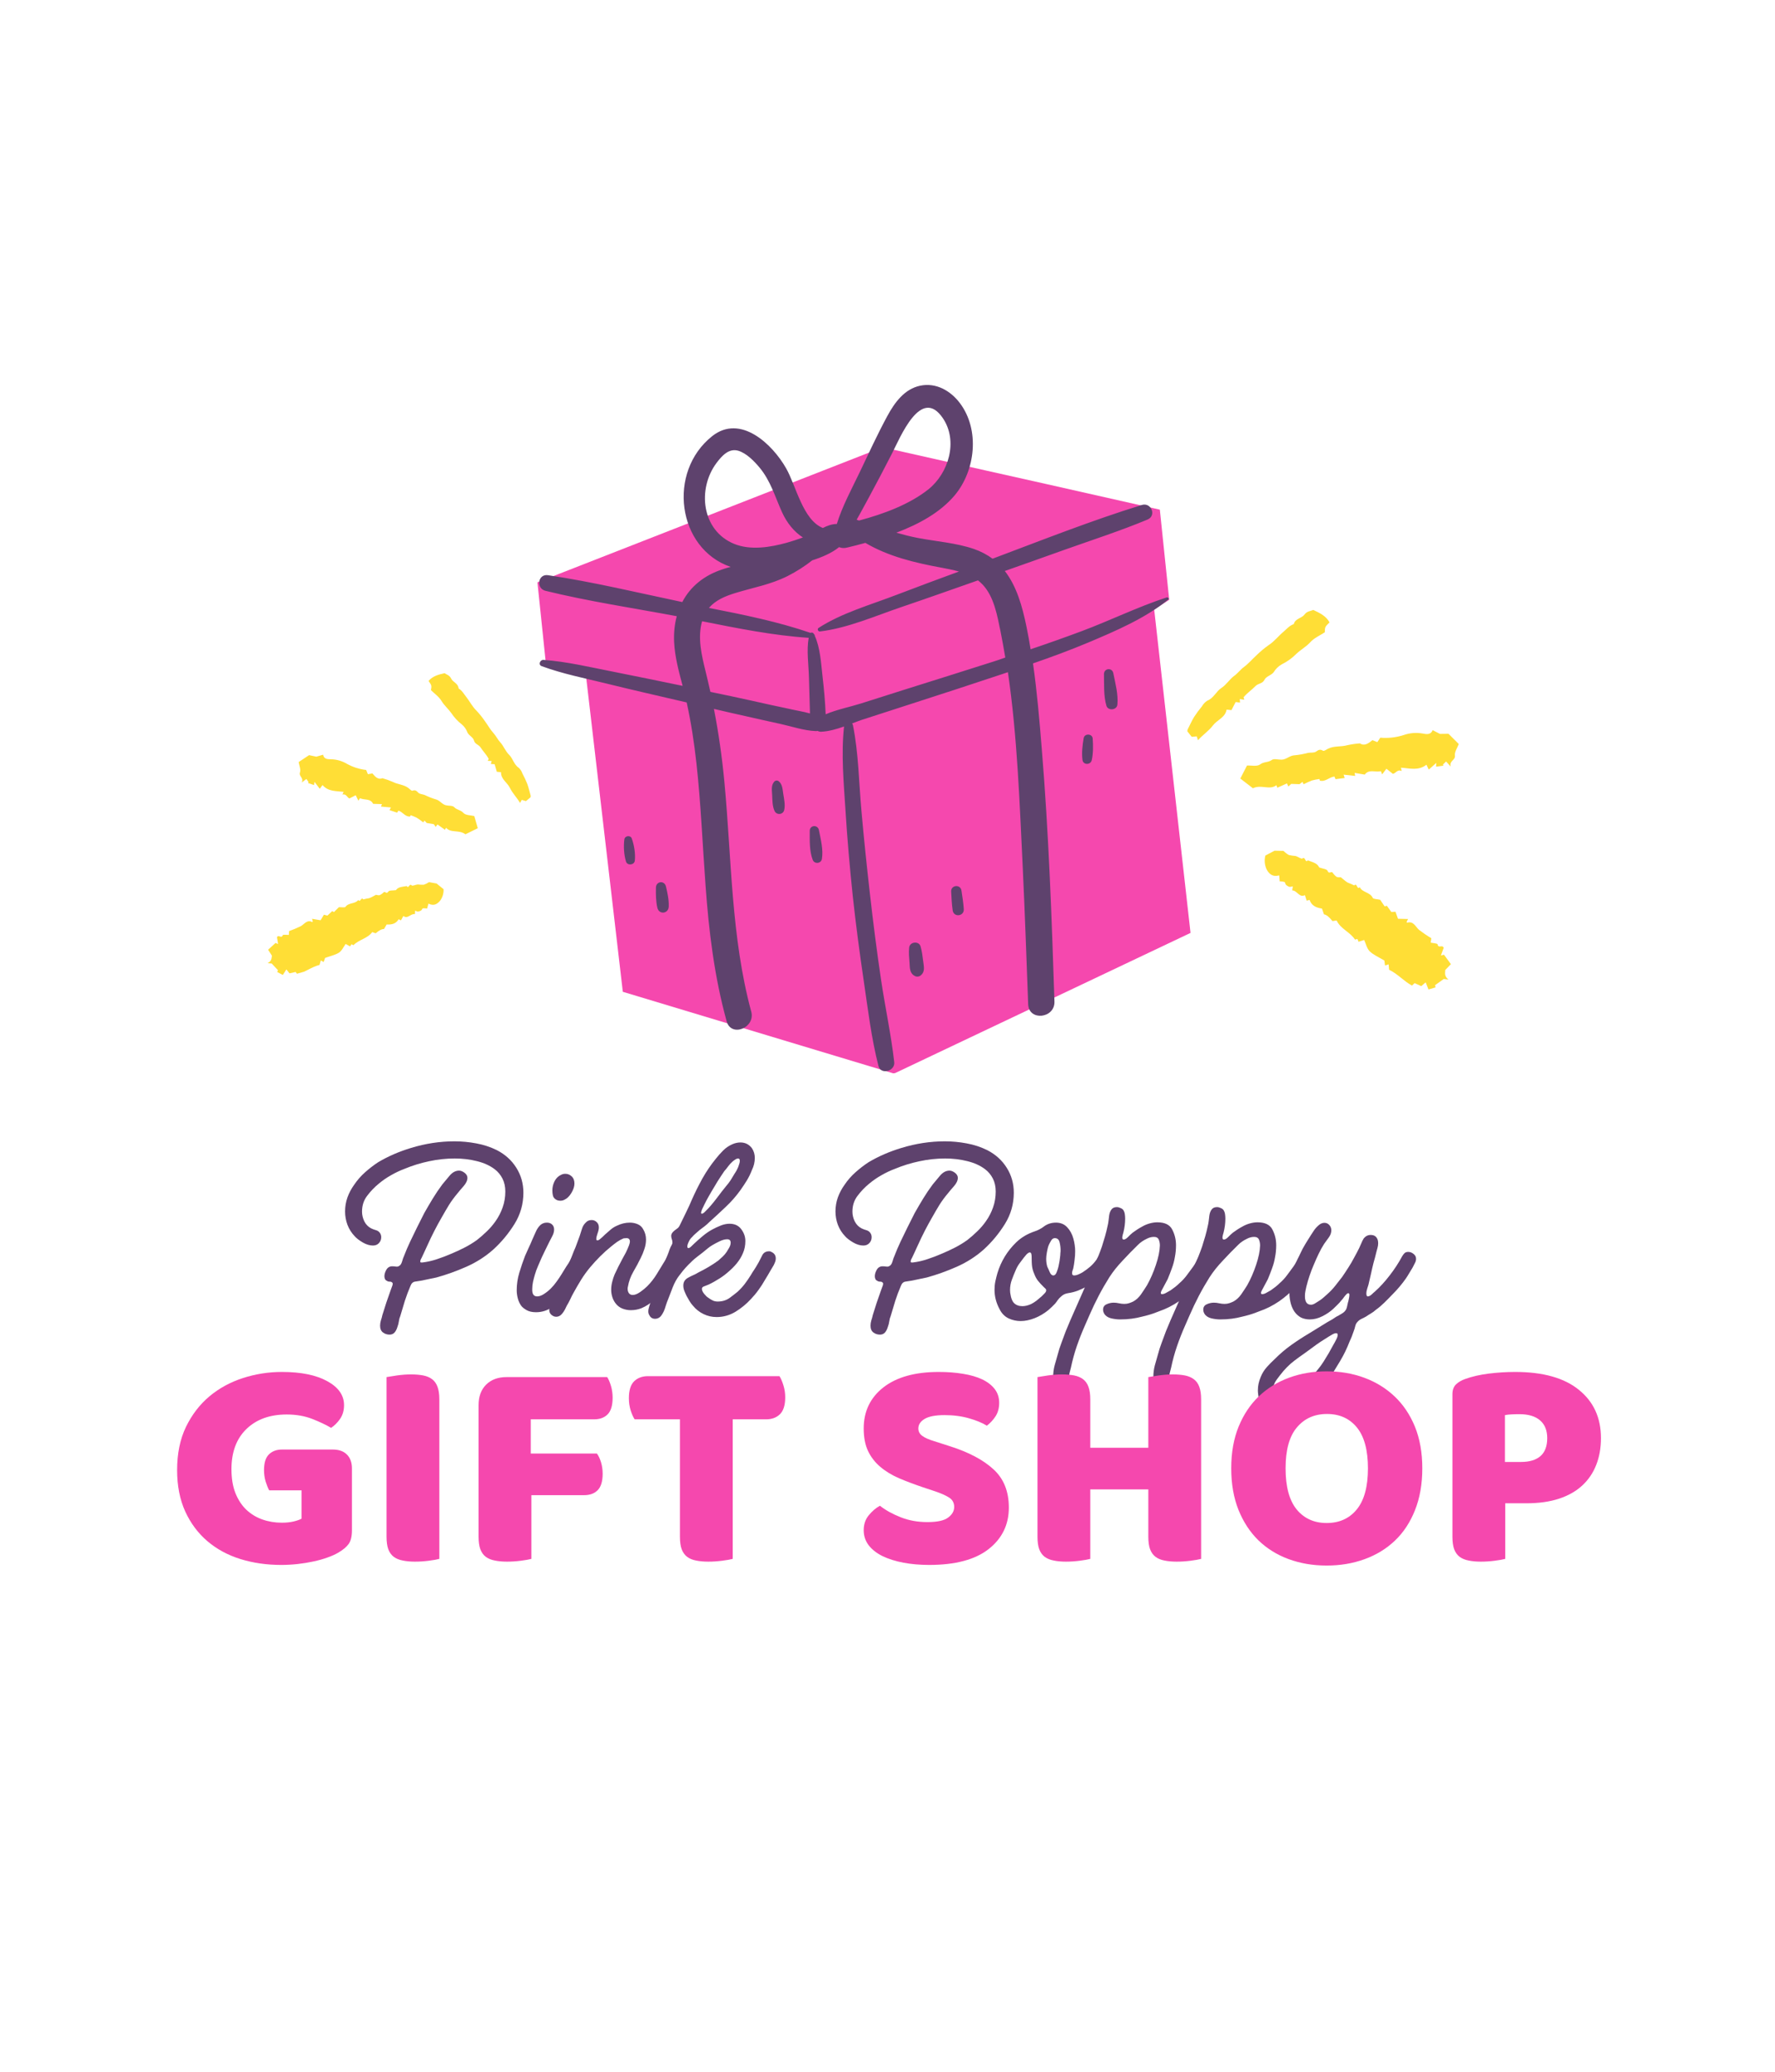 <svg version="1.0" preserveAspectRatio="xMidYMid meet" height="420" viewBox="0 0 270 315" zoomAndPan="magnify" width="360" xmlns:xlink="http://www.w3.org/1999/xlink" xmlns="http://www.w3.org/2000/svg"><defs><g></g><clipPath id="de12812285"><rect height="52" y="0" width="168" x="0"></rect></clipPath><clipPath id="3dd2cbc859"><rect height="73" y="0" width="221" x="0"></rect></clipPath><clipPath id="7893248911"><path clip-rule="nonzero" d="M 51 14 L 152 14 L 152 110 L 51 110 Z M 51 14"></path></clipPath><clipPath id="617736c827"><path clip-rule="nonzero" d="M 48.25 11.031 L 144.188 1.059 L 154.895 104.102 L 58.957 114.07 Z M 48.25 11.031"></path></clipPath><clipPath id="f2425408e8"><path clip-rule="nonzero" d="M 48.25 11.031 L 144.188 1.059 L 154.895 104.102 L 58.957 114.07 Z M 48.25 11.031"></path></clipPath><clipPath id="acf024e811"><path clip-rule="nonzero" d="M 50.086 19.586 L 144.996 9.723 L 154.812 104.16 L 59.902 114.023 Z M 50.086 19.586"></path></clipPath><clipPath id="ffe713a70b"><path clip-rule="nonzero" d="M 52 4 L 148 4 L 148 109 L 52 109 Z M 52 4"></path></clipPath><clipPath id="c9cf44e862"><path clip-rule="nonzero" d="M 48.25 11.031 L 144.188 1.059 L 154.895 104.102 L 58.957 114.07 Z M 48.25 11.031"></path></clipPath><clipPath id="45d9025fab"><path clip-rule="nonzero" d="M 48.25 11.031 L 144.188 1.059 L 154.895 104.102 L 58.957 114.07 Z M 48.25 11.031"></path></clipPath><clipPath id="bda1ac4c81"><path clip-rule="nonzero" d="M 48.363 11.02 L 144.098 1.07 L 154.762 103.684 L 59.027 113.629 Z M 48.363 11.02"></path></clipPath><clipPath id="53fc0ea238"><path clip-rule="nonzero" d="M 162 75 L 191 75 L 191 97 L 162 97 Z M 162 75"></path></clipPath><clipPath id="b6fa9da970"><path clip-rule="nonzero" d="M 162.074 34.641 L 209.07 58.859 L 188.777 98.234 L 141.781 74.016 Z M 162.074 34.641"></path></clipPath><clipPath id="7c089a540f"><path clip-rule="nonzero" d="M 162.074 34.641 L 209.07 58.859 L 188.777 98.234 L 141.781 74.016 Z M 162.074 34.641"></path></clipPath><clipPath id="c7ceba53f4"><path clip-rule="nonzero" d="M 158 57 L 192 57 L 192 66 L 158 66 Z M 158 57"></path></clipPath><clipPath id="9bcf652b6d"><path clip-rule="nonzero" d="M 162.074 34.641 L 209.07 58.859 L 188.777 98.234 L 141.781 74.016 Z M 162.074 34.641"></path></clipPath><clipPath id="0e33b5e9ca"><path clip-rule="nonzero" d="M 162.074 34.641 L 209.07 58.859 L 188.777 98.234 L 141.781 74.016 Z M 162.074 34.641"></path></clipPath><clipPath id="d004a85706"><path clip-rule="nonzero" d="M 150 38 L 173 38 L 173 59 L 150 59 Z M 150 38"></path></clipPath><clipPath id="b48a7b3126"><path clip-rule="nonzero" d="M 162.074 34.641 L 209.07 58.859 L 188.777 98.234 L 141.781 74.016 Z M 162.074 34.641"></path></clipPath><clipPath id="b772fc8160"><path clip-rule="nonzero" d="M 162.074 34.641 L 209.07 58.859 L 188.777 98.234 L 141.781 74.016 Z M 162.074 34.641"></path></clipPath><clipPath id="41eb31ae26"><path clip-rule="nonzero" d="M 1 46 L 56 46 L 56 96 L 1 96 Z M 1 46"></path></clipPath><clipPath id="c8f26c085d"><path clip-rule="nonzero" d="M 1.047 58.707 L 45.008 46.125 L 55.43 82.527 L 11.469 95.113 Z M 1.047 58.707"></path></clipPath><clipPath id="012ae3e31d"><path clip-rule="nonzero" d="M 9 34 L 37 34 L 37 49 L 9 49 Z M 9 34"></path></clipPath><clipPath id="324585deba"><path clip-rule="nonzero" d="M 0.047 12.707 L 44.008 0.125 L 54.43 36.527 L 10.469 49.113 Z M 0.047 12.707"></path></clipPath><clipPath id="0d255c713c"><path clip-rule="nonzero" d="M 43.816 0.18 L -0.145 12.762 L 10.273 49.168 L 54.234 36.582 Z M 43.816 0.18"></path></clipPath><clipPath id="f380eac27c"><path clip-rule="nonzero" d="M 14 14 L 42 14 L 42 27 L 14 27 Z M 14 14"></path></clipPath><clipPath id="23700922d1"><path clip-rule="nonzero" d="M 0.047 12.707 L 44.008 0.125 L 54.43 36.527 L 10.469 49.113 Z M 0.047 12.707"></path></clipPath><clipPath id="d5ef5ca369"><path clip-rule="nonzero" d="M 43.816 0.18 L -0.145 12.762 L 10.273 49.168 L 54.234 36.582 Z M 43.816 0.18"></path></clipPath><clipPath id="19627e5376"><path clip-rule="nonzero" d="M 34 2 L 50 2 L 50 23 L 34 23 Z M 34 2"></path></clipPath><clipPath id="b63e1e54bd"><path clip-rule="nonzero" d="M 0.047 12.707 L 44.008 0.125 L 54.43 36.527 L 10.469 49.113 Z M 0.047 12.707"></path></clipPath><clipPath id="3c1b1a865a"><path clip-rule="nonzero" d="M 43.816 0.18 L -0.145 12.762 L 10.273 49.168 L 54.234 36.582 Z M 43.816 0.18"></path></clipPath><clipPath id="d6041abf9e"><rect height="50" y="0" width="55" x="0"></rect></clipPath><clipPath id="05b8776fc7"><rect height="115" y="0" width="210" x="0"></rect></clipPath></defs><rect fill-opacity="1" height="378" y="-31.5" fill="#ffffff" width="324" x="-27"></rect><rect fill-opacity="1" height="378" y="-31.5" fill="#ffffff" width="324" x="-27"></rect><g transform="matrix(1, 0, 0, 1, 49, 164)"><g clip-path="url(#de12812285)"><g fill-opacity="1" fill="#5e426d"><g transform="translate(1.131, 36.517)"><g><path d="M 9.125 2.406 C 8.75 2.406 8.414 2.297 8.125 2.078 C 7.832 1.859 7.688 1.516 7.688 1.047 C 7.688 0.785 7.727 0.516 7.812 0.234 C 7.906 -0.035 7.977 -0.301 8.031 -0.562 C 8.238 -1.238 8.441 -1.879 8.641 -2.484 C 8.848 -3.098 9.066 -3.723 9.297 -4.359 C 9.328 -4.453 9.383 -4.609 9.469 -4.828 C 9.562 -5.047 9.609 -5.211 9.609 -5.328 C 9.609 -5.473 9.504 -5.578 9.297 -5.641 C 9.211 -5.641 9.117 -5.645 9.016 -5.656 C 8.91 -5.664 8.816 -5.703 8.734 -5.766 C 8.586 -5.828 8.484 -5.926 8.422 -6.062 C 8.367 -6.207 8.344 -6.344 8.344 -6.469 C 8.344 -6.727 8.414 -7.008 8.562 -7.312 C 8.707 -7.625 8.895 -7.82 9.125 -7.906 C 9.219 -7.957 9.348 -7.984 9.516 -7.984 C 9.723 -7.984 9.922 -7.969 10.109 -7.938 C 10.297 -7.914 10.445 -7.945 10.562 -8.031 C 10.77 -8.125 10.926 -8.352 11.031 -8.719 C 11.133 -9.082 11.227 -9.348 11.312 -9.516 C 11.457 -9.898 11.609 -10.273 11.766 -10.641 C 11.93 -11.004 12.098 -11.375 12.266 -11.75 C 12.617 -12.477 12.969 -13.195 13.312 -13.906 C 13.664 -14.625 14.031 -15.348 14.406 -16.078 C 14.812 -16.797 15.238 -17.523 15.688 -18.266 C 16.145 -19.016 16.633 -19.738 17.156 -20.438 C 17.445 -20.789 17.812 -21.227 18.25 -21.75 C 18.688 -22.27 19.172 -22.531 19.703 -22.531 C 19.961 -22.531 20.238 -22.422 20.531 -22.203 C 20.82 -21.984 20.969 -21.727 20.969 -21.438 C 20.969 -21.031 20.77 -20.602 20.375 -20.156 C 19.977 -19.707 19.664 -19.336 19.438 -19.047 C 18.969 -18.492 18.539 -17.91 18.156 -17.297 C 17.781 -16.68 17.422 -16.066 17.078 -15.453 C 16.285 -14.086 15.555 -12.664 14.891 -11.188 C 14.742 -10.863 14.598 -10.547 14.453 -10.234 C 14.305 -9.93 14.16 -9.617 14.016 -9.297 C 13.984 -9.242 13.938 -9.156 13.875 -9.031 C 13.82 -8.914 13.797 -8.801 13.797 -8.688 C 13.797 -8.602 13.852 -8.562 13.969 -8.562 C 14 -8.562 14.047 -8.562 14.109 -8.562 C 14.836 -8.645 15.578 -8.812 16.328 -9.062 C 17.086 -9.312 17.801 -9.582 18.469 -9.875 C 19.164 -10.164 19.844 -10.477 20.5 -10.812 C 21.156 -11.145 21.789 -11.531 22.406 -11.969 C 22.926 -12.375 23.43 -12.816 23.922 -13.297 C 24.422 -13.773 24.863 -14.289 25.25 -14.844 C 25.707 -15.488 26.066 -16.188 26.328 -16.938 C 26.598 -17.695 26.734 -18.5 26.734 -19.344 C 26.734 -20.102 26.586 -20.766 26.297 -21.328 C 26.004 -21.898 25.609 -22.375 25.109 -22.75 C 24.379 -23.301 23.484 -23.707 22.422 -23.969 C 21.359 -24.238 20.234 -24.375 19.047 -24.375 C 17.734 -24.375 16.426 -24.234 15.125 -23.953 C 13.832 -23.68 12.586 -23.297 11.391 -22.797 C 10.691 -22.535 10.008 -22.211 9.344 -21.828 C 8.676 -21.453 8.051 -21.02 7.469 -20.531 C 6.82 -20 6.238 -19.391 5.719 -18.703 C 5.195 -18.023 4.938 -17.223 4.938 -16.297 C 4.938 -15.797 5.051 -15.305 5.281 -14.828 C 5.52 -14.348 5.867 -13.988 6.328 -13.75 C 6.566 -13.633 6.816 -13.539 7.078 -13.469 C 7.336 -13.395 7.539 -13.242 7.688 -13.016 C 7.801 -12.836 7.859 -12.633 7.859 -12.406 C 7.859 -12.051 7.738 -11.75 7.5 -11.5 C 7.27 -11.258 6.969 -11.141 6.594 -11.141 C 6.102 -11.141 5.586 -11.297 5.047 -11.609 C 4.504 -11.93 4.102 -12.238 3.844 -12.531 C 3.344 -13.051 2.969 -13.641 2.719 -14.297 C 2.477 -14.953 2.359 -15.629 2.359 -16.328 C 2.359 -17.055 2.477 -17.766 2.719 -18.453 C 2.969 -19.141 3.312 -19.785 3.75 -20.391 C 4.219 -21.086 4.77 -21.719 5.406 -22.281 C 6.051 -22.852 6.707 -23.359 7.375 -23.797 C 8.895 -24.703 10.57 -25.43 12.406 -25.984 C 14.582 -26.648 16.781 -26.984 19 -26.984 C 20.102 -26.984 21.207 -26.879 22.312 -26.672 C 23.414 -26.473 24.461 -26.129 25.453 -25.641 C 26.711 -24.992 27.695 -24.102 28.406 -22.969 C 29.125 -21.832 29.484 -20.566 29.484 -19.172 C 29.484 -17.453 29.031 -15.863 28.125 -14.406 C 27.219 -12.957 26.156 -11.676 24.938 -10.562 C 23.738 -9.488 22.367 -8.609 20.828 -7.922 C 19.285 -7.242 17.758 -6.695 16.25 -6.281 C 15.863 -6.195 15.488 -6.117 15.125 -6.047 C 14.77 -5.973 14.398 -5.895 14.016 -5.812 C 13.672 -5.75 13.336 -5.695 13.016 -5.656 C 12.691 -5.613 12.457 -5.398 12.312 -5.016 C 11.988 -4.266 11.703 -3.504 11.453 -2.734 C 11.211 -1.961 10.977 -1.18 10.75 -0.391 C 10.656 -0.191 10.586 0.055 10.547 0.359 C 10.504 0.672 10.426 0.973 10.312 1.266 C 10.219 1.586 10.078 1.859 9.891 2.078 C 9.703 2.297 9.445 2.406 9.125 2.406 Z M 9.125 2.406"></path></g></g></g><g fill-opacity="1" fill="#5e426d"><g transform="translate(28.209, 36.517)"><g><path d="M 8.031 -17.953 C 7.738 -17.953 7.492 -18.023 7.297 -18.172 C 7.086 -18.316 6.953 -18.508 6.891 -18.75 C 6.836 -19 6.812 -19.254 6.812 -19.516 C 6.812 -20.016 6.926 -20.488 7.156 -20.938 C 7.395 -21.395 7.742 -21.723 8.203 -21.922 C 8.379 -22.004 8.57 -22.047 8.781 -22.047 C 9.156 -22.047 9.477 -21.914 9.75 -21.656 C 10.031 -21.395 10.172 -21.031 10.172 -20.562 C 10.172 -20.133 10.02 -19.664 9.719 -19.156 C 9.414 -18.645 9.07 -18.301 8.688 -18.125 C 8.488 -18.008 8.27 -17.953 8.031 -17.953 Z M 4.328 -1 C 3.742 -1 3.258 -1.109 2.875 -1.328 C 2.5 -1.547 2.223 -1.773 2.047 -2.016 C 1.816 -2.359 1.648 -2.734 1.547 -3.141 C 1.441 -3.547 1.391 -3.953 1.391 -4.359 C 1.391 -5.234 1.52 -6.113 1.781 -7 C 2.051 -7.895 2.344 -8.75 2.656 -9.562 C 2.832 -9.969 3.016 -10.375 3.203 -10.781 C 3.398 -11.188 3.582 -11.598 3.75 -12.016 C 3.926 -12.391 4.102 -12.785 4.281 -13.203 C 4.457 -13.629 4.703 -13.988 5.016 -14.281 C 5.285 -14.508 5.609 -14.625 5.984 -14.625 C 6.305 -14.625 6.566 -14.531 6.766 -14.344 C 6.973 -14.156 7.078 -13.898 7.078 -13.578 C 7.078 -13.254 6.988 -12.926 6.812 -12.594 C 6.633 -12.258 6.488 -11.977 6.375 -11.75 C 6.176 -11.344 5.977 -10.941 5.781 -10.547 C 5.594 -10.148 5.398 -9.75 5.203 -9.344 C 5.023 -8.906 4.836 -8.473 4.641 -8.047 C 4.453 -7.629 4.289 -7.188 4.156 -6.719 C 4.062 -6.406 3.969 -6.051 3.875 -5.656 C 3.789 -5.258 3.75 -4.875 3.75 -4.5 C 3.727 -3.77 3.977 -3.406 4.5 -3.406 C 4.789 -3.406 5.109 -3.508 5.453 -3.719 C 5.867 -3.977 6.242 -4.273 6.578 -4.609 C 6.91 -4.941 7.207 -5.297 7.469 -5.672 C 7.727 -6.023 7.973 -6.391 8.203 -6.766 C 8.441 -7.148 8.676 -7.531 8.906 -7.906 C 9.02 -8.082 9.145 -8.27 9.281 -8.469 C 9.414 -8.676 9.523 -8.867 9.609 -9.047 C 9.723 -9.242 9.82 -9.43 9.906 -9.609 C 10 -9.785 10.145 -9.93 10.344 -10.047 C 10.582 -10.16 10.789 -10.219 10.969 -10.219 C 11.25 -10.219 11.492 -10.129 11.703 -9.953 C 11.91 -9.773 12.016 -9.531 12.016 -9.219 C 12.016 -8.977 11.953 -8.75 11.828 -8.531 C 11.711 -8.312 11.613 -8.102 11.531 -7.906 C 11.414 -7.676 11.297 -7.453 11.172 -7.234 C 11.055 -7.016 10.926 -6.785 10.781 -6.547 C 10.258 -5.617 9.68 -4.734 9.047 -3.891 C 8.398 -3.098 7.68 -2.414 6.891 -1.844 C 6.109 -1.281 5.254 -1 4.328 -1 Z M 4.328 -1"></path></g></g></g><g fill-opacity="1" fill="#5e426d"><g transform="translate(35.328, 36.517)"><g><path d="M 0.266 -0.312 C 0.023 -0.312 -0.207 -0.406 -0.438 -0.594 C -0.664 -0.781 -0.781 -1.035 -0.781 -1.359 C -0.781 -1.555 -0.742 -1.75 -0.672 -1.938 C -0.598 -2.133 -0.535 -2.316 -0.484 -2.484 C -0.391 -2.691 -0.289 -2.895 -0.188 -3.094 C -0.094 -3.301 0 -3.508 0.094 -3.719 C 0.258 -4.094 0.422 -4.461 0.578 -4.828 C 0.742 -5.191 0.914 -5.562 1.094 -5.938 C 1.438 -6.695 1.758 -7.414 2.062 -8.094 C 2.375 -8.781 2.676 -9.52 2.969 -10.312 C 3.145 -10.688 3.297 -11.062 3.422 -11.438 C 3.555 -11.82 3.695 -12.203 3.844 -12.578 C 3.957 -12.922 4.07 -13.281 4.188 -13.656 C 4.301 -14.039 4.492 -14.363 4.766 -14.625 C 4.992 -14.883 5.297 -15.016 5.672 -15.016 C 5.961 -15.016 6.219 -14.91 6.438 -14.703 C 6.656 -14.504 6.766 -14.234 6.766 -13.891 C 6.766 -13.629 6.695 -13.32 6.562 -12.969 C 6.438 -12.625 6.375 -12.348 6.375 -12.141 C 6.375 -11.992 6.43 -11.922 6.547 -11.922 C 6.641 -11.922 6.742 -11.961 6.859 -12.047 C 7.004 -12.172 7.148 -12.297 7.297 -12.422 C 7.441 -12.555 7.586 -12.695 7.734 -12.844 C 8.023 -13.102 8.305 -13.348 8.578 -13.578 C 8.859 -13.816 9.172 -14.008 9.516 -14.156 C 10.16 -14.469 10.816 -14.625 11.484 -14.625 C 11.891 -14.625 12.281 -14.547 12.656 -14.391 C 13.039 -14.234 13.332 -13.961 13.531 -13.578 C 13.801 -13.117 13.938 -12.609 13.938 -12.047 C 13.938 -11.555 13.852 -11.07 13.688 -10.594 C 13.531 -10.113 13.348 -9.672 13.141 -9.266 C 12.797 -8.555 12.414 -7.848 12 -7.141 C 11.594 -6.43 11.32 -5.68 11.188 -4.891 C 11.156 -4.773 11.141 -4.672 11.141 -4.578 C 11.141 -4.316 11.203 -4.094 11.328 -3.906 C 11.461 -3.719 11.66 -3.625 11.922 -3.625 C 12.242 -3.625 12.625 -3.773 13.062 -4.078 C 13.5 -4.391 13.848 -4.676 14.109 -4.938 C 14.66 -5.488 15.145 -6.102 15.562 -6.781 C 15.988 -7.469 16.406 -8.148 16.812 -8.828 C 16.895 -8.973 16.977 -9.125 17.062 -9.281 C 17.156 -9.438 17.258 -9.617 17.375 -9.828 C 17.582 -10.148 17.906 -10.32 18.344 -10.344 C 18.57 -10.344 18.797 -10.227 19.016 -10 C 19.234 -9.77 19.344 -9.508 19.344 -9.219 C 19.344 -9.125 19.328 -9.02 19.297 -8.906 C 19.273 -8.789 19.219 -8.629 19.125 -8.422 C 19.008 -8.191 18.867 -7.922 18.703 -7.609 C 18.547 -7.305 18.395 -7.055 18.25 -6.859 C 17.844 -6.098 17.363 -5.383 16.812 -4.719 C 16.32 -4.051 15.773 -3.438 15.172 -2.875 C 14.578 -2.32 13.93 -1.898 13.234 -1.609 C 12.734 -1.41 12.191 -1.312 11.609 -1.312 C 11.18 -1.312 10.754 -1.395 10.328 -1.562 C 9.898 -1.738 9.547 -2.02 9.266 -2.406 C 9.055 -2.695 8.898 -3.016 8.797 -3.359 C 8.691 -3.711 8.641 -4.062 8.641 -4.406 C 8.641 -4.812 8.691 -5.219 8.797 -5.625 C 8.898 -6.039 9.023 -6.422 9.172 -6.766 C 9.348 -7.148 9.531 -7.531 9.719 -7.906 C 9.906 -8.281 10.102 -8.66 10.312 -9.047 C 10.508 -9.391 10.695 -9.734 10.875 -10.078 C 11.051 -10.43 11.211 -10.801 11.359 -11.188 C 11.379 -11.27 11.406 -11.359 11.438 -11.453 C 11.469 -11.555 11.484 -11.656 11.484 -11.75 C 11.484 -12.094 11.312 -12.266 10.969 -12.266 C 10.844 -12.266 10.695 -12.254 10.531 -12.234 C 10.176 -12.086 9.844 -11.906 9.531 -11.688 C 9.227 -11.469 8.93 -11.238 8.641 -11 C 8.066 -10.539 7.508 -10.039 6.969 -9.5 C 6.426 -8.957 5.91 -8.395 5.422 -7.812 C 4.922 -7.207 4.473 -6.586 4.078 -5.953 C 3.691 -5.328 3.305 -4.664 2.922 -3.969 C 2.742 -3.656 2.578 -3.328 2.422 -2.984 C 2.266 -2.648 2.082 -2.312 1.875 -1.969 C 1.789 -1.789 1.695 -1.598 1.594 -1.391 C 1.488 -1.191 1.363 -1.004 1.219 -0.828 C 0.957 -0.484 0.641 -0.312 0.266 -0.312 Z M 0.266 -0.312"></path></g></g></g><g fill-opacity="1" fill="#5e426d"><g transform="translate(49.785, 36.517)"><g><path d="M 0.875 0 C 0.469 0 0.176 -0.176 0 -0.531 C -0.113 -0.695 -0.172 -0.898 -0.172 -1.141 C -0.172 -1.305 -0.141 -1.492 -0.078 -1.703 C -0.023 -1.91 0.031 -2.098 0.094 -2.266 C 0.258 -2.816 0.441 -3.363 0.641 -3.906 C 0.848 -4.445 1.039 -4.992 1.219 -5.547 C 1.363 -6.098 1.551 -6.648 1.781 -7.203 C 2.02 -7.754 2.242 -8.305 2.453 -8.859 C 2.535 -9.129 2.633 -9.398 2.75 -9.672 C 2.863 -9.953 2.969 -10.238 3.062 -10.531 C 3.176 -10.82 3.273 -11.035 3.359 -11.172 C 3.453 -11.316 3.5 -11.461 3.5 -11.609 C 3.5 -11.785 3.469 -11.953 3.406 -12.109 C 3.344 -12.273 3.312 -12.445 3.312 -12.625 C 3.312 -12.883 3.473 -13.145 3.797 -13.406 C 4.004 -13.551 4.172 -13.676 4.297 -13.781 C 4.43 -13.883 4.555 -14.066 4.672 -14.328 C 4.93 -14.848 5.227 -15.457 5.562 -16.156 C 5.906 -16.852 6.191 -17.477 6.422 -18.031 C 6.91 -19.145 7.453 -20.238 8.047 -21.312 C 8.648 -22.383 9.332 -23.391 10.094 -24.328 C 10.438 -24.766 10.812 -25.188 11.219 -25.594 C 11.625 -26 12.094 -26.316 12.625 -26.547 C 13.031 -26.723 13.438 -26.812 13.844 -26.812 C 14.57 -26.812 15.156 -26.52 15.594 -25.938 C 15.883 -25.5 16.031 -25.004 16.031 -24.453 C 16.031 -24.16 15.992 -23.852 15.922 -23.531 C 15.848 -23.219 15.738 -22.914 15.594 -22.625 C 15.383 -22.07 15.129 -21.547 14.828 -21.047 C 14.523 -20.555 14.195 -20.062 13.844 -19.562 C 13.176 -18.633 12.43 -17.785 11.609 -17.016 C 10.797 -16.242 9.969 -15.477 9.125 -14.719 C 8.895 -14.488 8.656 -14.273 8.406 -14.078 C 8.156 -13.891 7.898 -13.695 7.641 -13.5 C 7.441 -13.32 7.238 -13.145 7.031 -12.969 C 6.82 -12.789 6.633 -12.602 6.469 -12.406 C 6.289 -12.258 6.129 -12.031 5.984 -11.719 C 5.836 -11.414 5.766 -11.176 5.766 -11 C 5.766 -10.832 5.82 -10.75 5.938 -10.75 C 6.051 -10.75 6.207 -10.848 6.406 -11.047 C 6.613 -11.254 6.75 -11.383 6.812 -11.438 C 7.219 -11.82 7.656 -12.207 8.125 -12.594 C 8.594 -12.988 9.07 -13.316 9.562 -13.578 C 9.938 -13.785 10.359 -13.984 10.828 -14.172 C 11.297 -14.359 11.75 -14.453 12.188 -14.453 C 12.969 -14.453 13.562 -14.176 13.969 -13.625 C 14.383 -13.07 14.594 -12.473 14.594 -11.828 C 14.594 -11.16 14.473 -10.551 14.234 -10 C 14.004 -9.445 13.688 -8.922 13.281 -8.422 C 12.926 -7.992 12.52 -7.582 12.062 -7.188 C 11.613 -6.789 11.16 -6.445 10.703 -6.156 C 10.117 -5.781 9.551 -5.461 9 -5.203 C 8.676 -5.078 8.426 -4.977 8.25 -4.906 C 8.07 -4.832 7.984 -4.711 7.984 -4.547 C 7.984 -4.336 8.094 -4.094 8.312 -3.812 C 8.531 -3.539 8.727 -3.348 8.906 -3.234 C 9.145 -3.055 9.379 -2.91 9.609 -2.797 C 9.836 -2.68 10.098 -2.625 10.391 -2.625 C 11.117 -2.625 11.75 -2.828 12.281 -3.234 C 12.82 -3.641 13.195 -3.93 13.406 -4.109 C 13.812 -4.484 14.176 -4.879 14.5 -5.297 C 14.82 -5.723 15.129 -6.172 15.422 -6.641 C 15.566 -6.898 15.734 -7.164 15.922 -7.438 C 16.109 -7.719 16.273 -7.988 16.422 -8.25 C 16.566 -8.488 16.703 -8.738 16.828 -9 C 16.961 -9.258 17.086 -9.504 17.203 -9.734 C 17.41 -10.086 17.75 -10.266 18.219 -10.266 C 18.352 -10.266 18.492 -10.219 18.641 -10.125 C 19.023 -9.926 19.219 -9.609 19.219 -9.172 C 19.219 -8.941 19.16 -8.707 19.047 -8.469 C 18.984 -8.289 18.883 -8.098 18.75 -7.891 C 18.625 -7.691 18.516 -7.508 18.422 -7.344 C 18.141 -6.844 17.852 -6.359 17.562 -5.891 C 17.27 -5.367 16.945 -4.867 16.594 -4.391 C 16.25 -3.91 15.867 -3.453 15.453 -3.016 C 14.754 -2.254 13.961 -1.602 13.078 -1.062 C 12.191 -0.531 11.238 -0.266 10.219 -0.266 C 9.52 -0.266 8.859 -0.414 8.234 -0.719 C 7.609 -1.02 7.078 -1.438 6.641 -1.969 C 6.43 -2.195 6.25 -2.441 6.094 -2.703 C 5.938 -2.961 5.785 -3.227 5.641 -3.5 C 5.516 -3.758 5.398 -4.02 5.297 -4.281 C 5.203 -4.539 5.156 -4.801 5.156 -5.062 C 5.156 -5.594 5.398 -5.988 5.891 -6.25 C 6.148 -6.395 6.41 -6.523 6.672 -6.641 C 6.941 -6.754 7.191 -6.883 7.422 -7.031 C 7.941 -7.289 8.461 -7.57 8.984 -7.875 C 9.516 -8.188 10.016 -8.516 10.484 -8.859 C 10.711 -9.066 10.938 -9.27 11.156 -9.469 C 11.375 -9.676 11.57 -9.91 11.75 -10.172 C 11.863 -10.348 11.992 -10.566 12.141 -10.828 C 12.285 -11.086 12.359 -11.336 12.359 -11.578 C 12.359 -11.922 12.18 -12.094 11.828 -12.094 C 11.484 -12.094 11.098 -11.988 10.672 -11.781 C 10.254 -11.582 9.898 -11.395 9.609 -11.219 C 9.348 -11.07 9.094 -10.895 8.844 -10.688 C 8.594 -10.488 8.352 -10.289 8.125 -10.094 C 7.895 -9.914 7.625 -9.707 7.312 -9.469 C 7.008 -9.238 6.754 -9.023 6.547 -8.828 C 6.086 -8.391 5.734 -8.031 5.484 -7.75 C 5.234 -7.477 4.922 -7.094 4.547 -6.594 C 4.16 -6.102 3.828 -5.504 3.547 -4.797 C 3.273 -4.098 3.039 -3.488 2.844 -2.969 C 2.719 -2.676 2.602 -2.363 2.5 -2.031 C 2.406 -1.695 2.301 -1.398 2.188 -1.141 C 2.07 -0.898 1.945 -0.688 1.812 -0.5 C 1.676 -0.312 1.508 -0.176 1.312 -0.094 C 1.164 -0.031 1.02 0 0.875 0 Z M 7.984 -15.984 C 8.078 -15.984 8.195 -16.047 8.344 -16.172 C 8.488 -16.305 8.586 -16.406 8.641 -16.469 C 9.109 -16.926 9.633 -17.539 10.219 -18.312 C 10.801 -19.094 11.297 -19.727 11.703 -20.219 C 11.93 -20.477 12.156 -20.773 12.375 -21.109 C 12.594 -21.453 12.789 -21.781 12.969 -22.094 C 13.176 -22.383 13.352 -22.707 13.5 -23.062 C 13.551 -23.207 13.602 -23.363 13.656 -23.531 C 13.719 -23.707 13.75 -23.867 13.75 -24.016 C 13.75 -24.254 13.664 -24.375 13.5 -24.375 C 13.352 -24.375 13.191 -24.312 13.016 -24.188 C 12.836 -24.07 12.707 -23.973 12.625 -23.891 C 12.383 -23.68 12.172 -23.445 11.984 -23.188 C 11.797 -22.926 11.598 -22.68 11.391 -22.453 C 11.016 -21.898 10.664 -21.367 10.344 -20.859 C 10.031 -20.348 9.711 -19.816 9.391 -19.266 C 9.305 -19.117 9.16 -18.863 8.953 -18.5 C 8.742 -18.133 8.551 -17.77 8.375 -17.406 C 8.207 -17.039 8.078 -16.77 7.984 -16.594 C 7.984 -16.562 7.961 -16.492 7.922 -16.391 C 7.879 -16.297 7.859 -16.203 7.859 -16.109 C 7.859 -16.023 7.898 -15.984 7.984 -15.984 Z M 7.984 -15.984"></path></g></g></g><g fill-opacity="1" fill="#5e426d"><g transform="translate(64.198, 36.517)"><g></g></g></g><g fill-opacity="1" fill="#5e426d"><g transform="translate(75.728, 36.517)"><g><path d="M 9.125 2.406 C 8.75 2.406 8.414 2.297 8.125 2.078 C 7.832 1.859 7.688 1.516 7.688 1.047 C 7.688 0.785 7.727 0.516 7.812 0.234 C 7.906 -0.035 7.977 -0.301 8.031 -0.562 C 8.238 -1.238 8.441 -1.879 8.641 -2.484 C 8.848 -3.098 9.066 -3.723 9.297 -4.359 C 9.328 -4.453 9.383 -4.609 9.469 -4.828 C 9.562 -5.047 9.609 -5.211 9.609 -5.328 C 9.609 -5.473 9.504 -5.578 9.297 -5.641 C 9.211 -5.641 9.117 -5.645 9.016 -5.656 C 8.91 -5.664 8.816 -5.703 8.734 -5.766 C 8.586 -5.828 8.484 -5.926 8.422 -6.062 C 8.367 -6.207 8.344 -6.344 8.344 -6.469 C 8.344 -6.727 8.414 -7.008 8.562 -7.312 C 8.707 -7.625 8.895 -7.82 9.125 -7.906 C 9.219 -7.957 9.348 -7.984 9.516 -7.984 C 9.723 -7.984 9.922 -7.969 10.109 -7.938 C 10.297 -7.914 10.445 -7.945 10.562 -8.031 C 10.77 -8.125 10.926 -8.352 11.031 -8.719 C 11.133 -9.082 11.227 -9.348 11.312 -9.516 C 11.457 -9.898 11.609 -10.273 11.766 -10.641 C 11.93 -11.004 12.098 -11.375 12.266 -11.75 C 12.617 -12.477 12.969 -13.195 13.312 -13.906 C 13.664 -14.625 14.031 -15.348 14.406 -16.078 C 14.812 -16.797 15.238 -17.523 15.688 -18.266 C 16.145 -19.016 16.633 -19.738 17.156 -20.438 C 17.445 -20.789 17.812 -21.227 18.25 -21.75 C 18.688 -22.27 19.172 -22.531 19.703 -22.531 C 19.961 -22.531 20.238 -22.422 20.531 -22.203 C 20.82 -21.984 20.969 -21.727 20.969 -21.438 C 20.969 -21.031 20.77 -20.602 20.375 -20.156 C 19.977 -19.707 19.664 -19.336 19.438 -19.047 C 18.969 -18.492 18.539 -17.91 18.156 -17.297 C 17.781 -16.68 17.422 -16.066 17.078 -15.453 C 16.285 -14.086 15.555 -12.664 14.891 -11.188 C 14.742 -10.863 14.598 -10.547 14.453 -10.234 C 14.305 -9.93 14.16 -9.617 14.016 -9.297 C 13.984 -9.242 13.938 -9.156 13.875 -9.031 C 13.82 -8.914 13.797 -8.801 13.797 -8.688 C 13.797 -8.602 13.852 -8.562 13.969 -8.562 C 14 -8.562 14.047 -8.562 14.109 -8.562 C 14.836 -8.645 15.578 -8.812 16.328 -9.062 C 17.086 -9.312 17.801 -9.582 18.469 -9.875 C 19.164 -10.164 19.844 -10.477 20.5 -10.812 C 21.156 -11.145 21.789 -11.531 22.406 -11.969 C 22.926 -12.375 23.43 -12.816 23.922 -13.297 C 24.422 -13.773 24.863 -14.289 25.25 -14.844 C 25.707 -15.488 26.066 -16.188 26.328 -16.938 C 26.598 -17.695 26.734 -18.5 26.734 -19.344 C 26.734 -20.102 26.586 -20.766 26.297 -21.328 C 26.004 -21.898 25.609 -22.375 25.109 -22.75 C 24.379 -23.301 23.484 -23.707 22.422 -23.969 C 21.359 -24.238 20.234 -24.375 19.047 -24.375 C 17.734 -24.375 16.426 -24.234 15.125 -23.953 C 13.832 -23.68 12.586 -23.297 11.391 -22.797 C 10.691 -22.535 10.008 -22.211 9.344 -21.828 C 8.676 -21.453 8.051 -21.02 7.469 -20.531 C 6.82 -20 6.238 -19.391 5.719 -18.703 C 5.195 -18.023 4.938 -17.223 4.938 -16.297 C 4.938 -15.797 5.051 -15.305 5.281 -14.828 C 5.52 -14.348 5.867 -13.988 6.328 -13.75 C 6.566 -13.633 6.816 -13.539 7.078 -13.469 C 7.336 -13.395 7.539 -13.242 7.688 -13.016 C 7.801 -12.836 7.859 -12.633 7.859 -12.406 C 7.859 -12.051 7.738 -11.75 7.5 -11.5 C 7.27 -11.258 6.969 -11.141 6.594 -11.141 C 6.102 -11.141 5.586 -11.297 5.047 -11.609 C 4.504 -11.93 4.102 -12.238 3.844 -12.531 C 3.344 -13.051 2.969 -13.641 2.719 -14.297 C 2.477 -14.953 2.359 -15.629 2.359 -16.328 C 2.359 -17.055 2.477 -17.766 2.719 -18.453 C 2.969 -19.141 3.312 -19.785 3.75 -20.391 C 4.219 -21.086 4.77 -21.719 5.406 -22.281 C 6.051 -22.852 6.707 -23.359 7.375 -23.797 C 8.895 -24.703 10.57 -25.43 12.406 -25.984 C 14.582 -26.648 16.781 -26.984 19 -26.984 C 20.102 -26.984 21.207 -26.879 22.312 -26.672 C 23.414 -26.473 24.461 -26.129 25.453 -25.641 C 26.711 -24.992 27.695 -24.102 28.406 -22.969 C 29.125 -21.832 29.484 -20.566 29.484 -19.172 C 29.484 -17.453 29.031 -15.863 28.125 -14.406 C 27.219 -12.957 26.156 -11.676 24.938 -10.562 C 23.738 -9.488 22.367 -8.609 20.828 -7.922 C 19.285 -7.242 17.758 -6.695 16.25 -6.281 C 15.863 -6.195 15.488 -6.117 15.125 -6.047 C 14.77 -5.973 14.398 -5.895 14.016 -5.812 C 13.672 -5.75 13.336 -5.695 13.016 -5.656 C 12.691 -5.613 12.457 -5.398 12.312 -5.016 C 11.988 -4.266 11.703 -3.504 11.453 -2.734 C 11.211 -1.961 10.977 -1.18 10.75 -0.391 C 10.656 -0.191 10.586 0.055 10.547 0.359 C 10.504 0.672 10.426 0.973 10.312 1.266 C 10.219 1.586 10.078 1.859 9.891 2.078 C 9.703 2.297 9.445 2.406 9.125 2.406 Z M 9.125 2.406"></path></g></g></g><g fill-opacity="1" fill="#5e426d"><g transform="translate(101.234, 36.517)"><g><path d="M 5.016 0.344 C 4.379 0.344 3.77 0.207 3.188 -0.062 C 2.602 -0.344 2.148 -0.801 1.828 -1.438 C 1.305 -2.395 1.047 -3.383 1.047 -4.406 C 1.047 -4.844 1.086 -5.27 1.172 -5.688 C 1.266 -6.113 1.367 -6.531 1.484 -6.938 C 2.035 -8.75 2.984 -10.305 4.328 -11.609 C 5.109 -12.367 6.066 -12.938 7.203 -13.312 C 7.641 -13.457 8.062 -13.676 8.469 -13.969 C 9.02 -14.406 9.66 -14.625 10.391 -14.625 C 11.086 -14.625 11.656 -14.391 12.094 -13.922 C 12.531 -13.461 12.844 -12.895 13.031 -12.219 C 13.219 -11.551 13.312 -10.898 13.312 -10.266 C 13.312 -9.828 13.281 -9.375 13.219 -8.906 C 13.164 -8.438 13.098 -8.016 13.016 -7.641 C 12.984 -7.555 12.945 -7.445 12.906 -7.312 C 12.863 -7.188 12.844 -7.062 12.844 -6.938 C 12.844 -6.707 12.941 -6.594 13.141 -6.594 C 13.348 -6.594 13.582 -6.648 13.844 -6.766 C 14.102 -6.879 14.305 -6.984 14.453 -7.078 C 14.859 -7.336 15.242 -7.625 15.609 -7.938 C 15.973 -8.258 16.301 -8.629 16.594 -9.047 C 16.676 -9.211 16.758 -9.352 16.844 -9.469 C 16.938 -9.594 17.016 -9.711 17.078 -9.828 C 17.129 -9.91 17.223 -9.992 17.359 -10.078 C 17.492 -10.172 17.691 -10.219 17.953 -10.219 C 18.242 -10.219 18.504 -10.129 18.734 -9.953 C 18.961 -9.773 19.078 -9.547 19.078 -9.266 C 19.078 -8.992 19 -8.727 18.844 -8.469 C 18.688 -8.207 18.535 -7.977 18.391 -7.781 C 18.098 -7.395 17.754 -7 17.359 -6.594 C 16.961 -6.188 16.547 -5.836 16.109 -5.547 C 15.734 -5.285 15.348 -5.051 14.953 -4.844 C 14.566 -4.645 14.156 -4.457 13.719 -4.281 C 13.25 -4.102 12.738 -3.973 12.188 -3.891 C 11.781 -3.828 11.43 -3.648 11.141 -3.359 C 10.961 -3.211 10.805 -3.047 10.672 -2.859 C 10.547 -2.672 10.41 -2.488 10.266 -2.312 C 9.941 -1.969 9.594 -1.633 9.219 -1.312 C 8.57 -0.789 7.879 -0.383 7.141 -0.094 C 6.398 0.195 5.691 0.344 5.016 0.344 Z M 10 -6.594 C 10.207 -6.594 10.375 -6.758 10.5 -7.094 C 10.633 -7.426 10.727 -7.723 10.781 -7.984 C 10.906 -8.516 10.992 -9.07 11.047 -9.656 C 11.047 -9.738 11.051 -9.844 11.062 -9.969 C 11.082 -10.102 11.094 -10.258 11.094 -10.438 C 11.094 -10.844 11.039 -11.25 10.938 -11.656 C 10.832 -12.062 10.594 -12.266 10.219 -12.266 C 9.988 -12.266 9.801 -12.141 9.656 -11.891 C 9.508 -11.648 9.391 -11.426 9.297 -11.219 C 9.18 -10.926 9.086 -10.566 9.016 -10.141 C 8.941 -9.723 8.906 -9.383 8.906 -9.125 C 8.906 -8.688 8.961 -8.281 9.078 -7.906 C 9.172 -7.727 9.289 -7.461 9.438 -7.109 C 9.582 -6.766 9.77 -6.594 10 -6.594 Z M 5.281 -1.922 C 5.688 -1.922 6.125 -2.023 6.594 -2.234 C 6.883 -2.379 7.16 -2.551 7.422 -2.75 C 7.68 -2.957 7.941 -3.176 8.203 -3.406 C 8.348 -3.551 8.5 -3.703 8.656 -3.859 C 8.82 -4.023 8.906 -4.18 8.906 -4.328 C 8.906 -4.441 8.852 -4.539 8.75 -4.625 C 8.656 -4.719 8.562 -4.805 8.469 -4.891 C 8.176 -5.18 7.906 -5.477 7.656 -5.781 C 7.414 -6.094 7.223 -6.453 7.078 -6.859 C 6.93 -7.18 6.828 -7.531 6.766 -7.906 C 6.711 -8.281 6.688 -8.816 6.688 -9.516 C 6.688 -9.609 6.672 -9.727 6.641 -9.875 C 6.609 -10.02 6.52 -10.094 6.375 -10.094 C 6.227 -10.062 6.066 -9.953 5.891 -9.766 C 5.723 -9.578 5.594 -9.422 5.5 -9.297 C 5.301 -9.035 5.082 -8.742 4.844 -8.422 C 4.613 -8.109 4.426 -7.773 4.281 -7.422 C 4.07 -6.953 3.875 -6.461 3.688 -5.953 C 3.5 -5.453 3.406 -4.922 3.406 -4.359 C 3.406 -4.098 3.438 -3.836 3.5 -3.578 C 3.551 -3.254 3.656 -2.945 3.812 -2.656 C 3.977 -2.375 4.223 -2.172 4.547 -2.047 C 4.773 -1.961 5.02 -1.922 5.281 -1.922 Z M 5.281 -1.922"></path></g></g></g><g fill-opacity="1" fill="#5e426d"><g transform="translate(115.385, 36.517)"><g><path d="M -2.922 10.438 C -3.359 10.438 -3.695 10.258 -3.938 9.906 C -4.02 9.758 -4.082 9.594 -4.125 9.406 C -4.164 9.219 -4.188 9.035 -4.188 8.859 C -4.188 8.223 -4.109 7.617 -3.953 7.047 C -3.797 6.484 -3.645 5.953 -3.5 5.453 C -3.352 4.867 -3.16 4.266 -2.922 3.641 C -2.691 3.016 -2.473 2.426 -2.266 1.875 C -1.828 0.801 -1.367 -0.266 -0.891 -1.328 C -0.41 -2.391 0.062 -3.461 0.531 -4.547 C 0.988 -5.617 1.457 -6.688 1.938 -7.75 C 2.414 -8.812 2.848 -9.895 3.234 -11 C 3.41 -11.551 3.57 -12.082 3.719 -12.594 C 3.863 -13.102 3.992 -13.633 4.109 -14.188 C 4.16 -14.395 4.203 -14.629 4.234 -14.891 C 4.266 -15.148 4.297 -15.41 4.328 -15.672 C 4.379 -16.055 4.492 -16.367 4.672 -16.609 C 4.848 -16.859 5.125 -16.984 5.5 -16.984 C 5.676 -16.984 5.863 -16.938 6.062 -16.844 C 6.27 -16.758 6.414 -16.648 6.5 -16.516 C 6.625 -16.305 6.695 -16.094 6.719 -15.875 C 6.75 -15.656 6.766 -15.441 6.766 -15.234 C 6.766 -14.535 6.676 -13.836 6.5 -13.141 C 6.477 -13.055 6.441 -12.926 6.391 -12.75 C 6.348 -12.57 6.328 -12.441 6.328 -12.359 C 6.328 -12.148 6.398 -12.047 6.547 -12.047 C 6.723 -12.047 6.941 -12.176 7.203 -12.438 C 7.461 -12.707 7.695 -12.926 7.906 -13.094 C 8.375 -13.445 8.852 -13.754 9.344 -14.016 C 9.695 -14.223 10.078 -14.383 10.484 -14.5 C 10.891 -14.613 11.281 -14.672 11.656 -14.672 C 12.789 -14.672 13.547 -14.305 13.922 -13.578 C 14.305 -12.848 14.5 -12.051 14.5 -11.188 C 14.5 -10.863 14.484 -10.547 14.453 -10.234 C 14.422 -9.93 14.379 -9.648 14.328 -9.391 C 14.234 -8.805 14.082 -8.238 13.875 -7.688 C 13.676 -7.133 13.461 -6.582 13.234 -6.031 C 13.117 -5.789 12.992 -5.555 12.859 -5.328 C 12.734 -5.098 12.609 -4.863 12.484 -4.625 C 12.43 -4.539 12.367 -4.426 12.297 -4.281 C 12.223 -4.133 12.188 -4.02 12.188 -3.938 C 12.188 -3.812 12.242 -3.75 12.359 -3.75 C 12.566 -3.75 12.789 -3.82 13.031 -3.969 C 13.281 -4.113 13.492 -4.234 13.672 -4.328 C 13.898 -4.492 14.141 -4.672 14.391 -4.859 C 14.641 -5.055 14.863 -5.254 15.062 -5.453 C 15.469 -5.805 15.832 -6.203 16.156 -6.641 C 16.477 -7.078 16.801 -7.516 17.125 -7.953 C 17.289 -8.18 17.445 -8.445 17.594 -8.75 C 17.738 -9.062 17.898 -9.363 18.078 -9.656 C 18.223 -9.914 18.406 -10.066 18.625 -10.109 C 18.844 -10.148 18.992 -10.172 19.078 -10.172 C 19.348 -10.172 19.586 -10.066 19.797 -9.859 C 20.016 -9.66 20.125 -9.414 20.125 -9.125 C 20.125 -8.945 20.086 -8.781 20.016 -8.625 C 19.953 -8.469 19.875 -8.301 19.781 -8.125 C 19.227 -7.164 18.609 -6.266 17.922 -5.422 C 17.242 -4.578 16.469 -3.816 15.594 -3.141 C 15.188 -2.816 14.727 -2.504 14.219 -2.203 C 13.707 -1.898 13.203 -1.645 12.703 -1.438 C 12.391 -1.32 11.953 -1.156 11.391 -0.938 C 10.836 -0.719 10.129 -0.508 9.266 -0.312 C 8.797 -0.188 8.289 -0.086 7.75 -0.016 C 7.207 0.055 6.617 0.094 5.984 0.094 C 5.547 0.094 5.086 0.035 4.609 -0.078 C 4.129 -0.203 3.785 -0.438 3.578 -0.781 C 3.461 -0.988 3.406 -1.191 3.406 -1.391 C 3.406 -1.773 3.578 -2.047 3.922 -2.203 C 4.273 -2.367 4.641 -2.453 5.016 -2.453 C 5.285 -2.453 5.555 -2.422 5.828 -2.359 C 6.109 -2.297 6.379 -2.266 6.641 -2.266 C 6.898 -2.266 7.141 -2.301 7.359 -2.375 C 7.578 -2.445 7.785 -2.531 7.984 -2.625 C 8.453 -2.883 8.852 -3.254 9.188 -3.734 C 9.52 -4.211 9.82 -4.672 10.094 -5.109 C 10.613 -6.035 11.062 -7.062 11.438 -8.188 C 11.82 -9.312 12.023 -10.297 12.047 -11.141 C 12.047 -11.484 11.988 -11.785 11.875 -12.047 C 11.758 -12.316 11.516 -12.453 11.141 -12.453 C 10.93 -12.453 10.723 -12.422 10.516 -12.359 C 10.316 -12.297 10.145 -12.223 10 -12.141 C 9.508 -11.91 9.082 -11.613 8.719 -11.25 C 8.352 -10.883 7.969 -10.5 7.562 -10.094 C 7.176 -9.688 6.785 -9.273 6.391 -8.859 C 6.004 -8.453 5.633 -8.031 5.281 -7.594 C 4.957 -7.188 4.648 -6.758 4.359 -6.312 C 4.078 -5.863 3.801 -5.406 3.531 -4.938 C 2.977 -3.977 2.469 -3.004 2 -2.016 C 1.539 -1.023 1.094 -0.02 0.656 1 C 0.188 2.051 -0.227 3.109 -0.594 4.172 C -0.957 5.234 -1.254 6.316 -1.484 7.422 C -1.566 7.711 -1.641 7.992 -1.703 8.266 C -1.766 8.547 -1.805 8.816 -1.828 9.078 C -1.891 9.461 -1.992 9.77 -2.141 10 C -2.316 10.289 -2.578 10.438 -2.922 10.438 Z M -2.922 10.438"></path></g></g></g><g fill-opacity="1" fill="#5e426d"><g transform="translate(130.627, 36.517)"><g><path d="M -2.922 10.438 C -3.359 10.438 -3.695 10.258 -3.938 9.906 C -4.02 9.758 -4.082 9.594 -4.125 9.406 C -4.164 9.219 -4.188 9.035 -4.188 8.859 C -4.188 8.223 -4.109 7.617 -3.953 7.047 C -3.797 6.484 -3.645 5.953 -3.5 5.453 C -3.352 4.867 -3.16 4.266 -2.922 3.641 C -2.691 3.016 -2.473 2.426 -2.266 1.875 C -1.828 0.801 -1.367 -0.266 -0.891 -1.328 C -0.41 -2.391 0.062 -3.461 0.531 -4.547 C 0.988 -5.617 1.457 -6.688 1.938 -7.75 C 2.414 -8.812 2.848 -9.895 3.234 -11 C 3.41 -11.551 3.57 -12.082 3.719 -12.594 C 3.863 -13.102 3.992 -13.633 4.109 -14.188 C 4.16 -14.395 4.203 -14.629 4.234 -14.891 C 4.266 -15.148 4.297 -15.41 4.328 -15.672 C 4.379 -16.055 4.492 -16.367 4.672 -16.609 C 4.848 -16.859 5.125 -16.984 5.5 -16.984 C 5.676 -16.984 5.863 -16.938 6.062 -16.844 C 6.27 -16.758 6.414 -16.648 6.5 -16.516 C 6.625 -16.305 6.695 -16.094 6.719 -15.875 C 6.75 -15.656 6.766 -15.441 6.766 -15.234 C 6.766 -14.535 6.676 -13.836 6.5 -13.141 C 6.477 -13.055 6.441 -12.926 6.391 -12.75 C 6.348 -12.57 6.328 -12.441 6.328 -12.359 C 6.328 -12.148 6.398 -12.047 6.547 -12.047 C 6.723 -12.047 6.941 -12.176 7.203 -12.438 C 7.461 -12.707 7.695 -12.926 7.906 -13.094 C 8.375 -13.445 8.852 -13.754 9.344 -14.016 C 9.695 -14.223 10.078 -14.383 10.484 -14.5 C 10.891 -14.613 11.281 -14.672 11.656 -14.672 C 12.789 -14.672 13.547 -14.305 13.922 -13.578 C 14.305 -12.848 14.5 -12.051 14.5 -11.188 C 14.5 -10.863 14.484 -10.547 14.453 -10.234 C 14.422 -9.93 14.379 -9.648 14.328 -9.391 C 14.234 -8.805 14.082 -8.238 13.875 -7.688 C 13.676 -7.133 13.461 -6.582 13.234 -6.031 C 13.117 -5.789 12.992 -5.555 12.859 -5.328 C 12.734 -5.098 12.609 -4.863 12.484 -4.625 C 12.43 -4.539 12.367 -4.426 12.297 -4.281 C 12.223 -4.133 12.188 -4.02 12.188 -3.938 C 12.188 -3.812 12.242 -3.75 12.359 -3.75 C 12.566 -3.75 12.789 -3.82 13.031 -3.969 C 13.281 -4.113 13.492 -4.234 13.672 -4.328 C 13.898 -4.492 14.141 -4.672 14.391 -4.859 C 14.641 -5.055 14.863 -5.254 15.062 -5.453 C 15.469 -5.805 15.832 -6.203 16.156 -6.641 C 16.477 -7.078 16.801 -7.516 17.125 -7.953 C 17.289 -8.18 17.445 -8.445 17.594 -8.75 C 17.738 -9.062 17.898 -9.363 18.078 -9.656 C 18.223 -9.914 18.406 -10.066 18.625 -10.109 C 18.844 -10.148 18.992 -10.172 19.078 -10.172 C 19.348 -10.172 19.586 -10.066 19.797 -9.859 C 20.016 -9.66 20.125 -9.414 20.125 -9.125 C 20.125 -8.945 20.086 -8.781 20.016 -8.625 C 19.953 -8.469 19.875 -8.301 19.781 -8.125 C 19.227 -7.164 18.609 -6.266 17.922 -5.422 C 17.242 -4.578 16.469 -3.816 15.594 -3.141 C 15.188 -2.816 14.727 -2.504 14.219 -2.203 C 13.707 -1.898 13.203 -1.645 12.703 -1.438 C 12.391 -1.32 11.953 -1.156 11.391 -0.938 C 10.836 -0.719 10.129 -0.508 9.266 -0.312 C 8.797 -0.188 8.289 -0.086 7.75 -0.016 C 7.207 0.055 6.617 0.094 5.984 0.094 C 5.547 0.094 5.086 0.035 4.609 -0.078 C 4.129 -0.203 3.785 -0.438 3.578 -0.781 C 3.461 -0.988 3.406 -1.191 3.406 -1.391 C 3.406 -1.773 3.578 -2.047 3.922 -2.203 C 4.273 -2.367 4.641 -2.453 5.016 -2.453 C 5.285 -2.453 5.555 -2.422 5.828 -2.359 C 6.109 -2.297 6.379 -2.266 6.641 -2.266 C 6.898 -2.266 7.141 -2.301 7.359 -2.375 C 7.578 -2.445 7.785 -2.531 7.984 -2.625 C 8.453 -2.883 8.852 -3.254 9.188 -3.734 C 9.52 -4.211 9.82 -4.672 10.094 -5.109 C 10.613 -6.035 11.062 -7.062 11.438 -8.188 C 11.82 -9.312 12.023 -10.297 12.047 -11.141 C 12.047 -11.484 11.988 -11.785 11.875 -12.047 C 11.758 -12.316 11.516 -12.453 11.141 -12.453 C 10.93 -12.453 10.723 -12.422 10.516 -12.359 C 10.316 -12.297 10.145 -12.223 10 -12.141 C 9.508 -11.91 9.082 -11.613 8.719 -11.25 C 8.352 -10.883 7.969 -10.5 7.562 -10.094 C 7.176 -9.688 6.785 -9.273 6.391 -8.859 C 6.004 -8.453 5.633 -8.031 5.281 -7.594 C 4.957 -7.188 4.648 -6.758 4.359 -6.312 C 4.078 -5.863 3.801 -5.406 3.531 -4.938 C 2.977 -3.977 2.469 -3.004 2 -2.016 C 1.539 -1.023 1.094 -0.02 0.656 1 C 0.188 2.051 -0.227 3.109 -0.594 4.172 C -0.957 5.234 -1.254 6.316 -1.484 7.422 C -1.566 7.711 -1.641 7.992 -1.703 8.266 C -1.766 8.547 -1.805 8.816 -1.828 9.078 C -1.891 9.461 -1.992 9.77 -2.141 10 C -2.316 10.289 -2.578 10.438 -2.922 10.438 Z M -2.922 10.438"></path></g></g></g><g fill-opacity="1" fill="#5e426d"><g transform="translate(145.87, 36.517)"><g><path d="M 0.219 14.234 C -0.25 14.234 -0.703 14.176 -1.141 14.062 C -2.211 13.707 -2.953 13.051 -3.359 12.094 C -3.422 11.914 -3.461 11.719 -3.484 11.5 C -3.516 11.289 -3.531 11.082 -3.531 10.875 C -3.531 10.52 -3.492 10.176 -3.422 9.844 C -3.348 9.508 -3.238 9.172 -3.094 8.828 C -2.863 8.266 -2.555 7.77 -2.172 7.344 C -1.797 6.926 -1.391 6.516 -0.953 6.109 C -0.172 5.328 0.645 4.629 1.5 4.016 C 2.363 3.398 3.273 2.805 4.234 2.234 C 4.703 1.941 5.176 1.648 5.656 1.359 C 6.133 1.066 6.609 0.773 7.078 0.484 C 7.305 0.367 7.531 0.242 7.75 0.109 C 7.969 -0.023 8.18 -0.164 8.391 -0.312 C 8.504 -0.363 8.625 -0.426 8.75 -0.5 C 8.883 -0.57 9.023 -0.656 9.172 -0.75 C 9.461 -0.914 9.664 -1.086 9.781 -1.266 C 9.895 -1.41 9.973 -1.582 10.016 -1.781 C 10.066 -1.988 10.117 -2.223 10.172 -2.484 C 10.203 -2.547 10.242 -2.711 10.297 -2.984 C 10.359 -3.266 10.391 -3.477 10.391 -3.625 C 10.391 -3.801 10.332 -3.891 10.219 -3.891 C 10.133 -3.891 10.039 -3.836 9.938 -3.734 C 9.832 -3.629 9.75 -3.535 9.688 -3.453 C 9.602 -3.336 9.516 -3.219 9.422 -3.094 C 9.336 -2.977 9.238 -2.863 9.125 -2.75 C 8.977 -2.551 8.797 -2.348 8.578 -2.141 C 8.359 -1.93 8.148 -1.727 7.953 -1.531 C 7.484 -1.094 6.926 -0.711 6.281 -0.391 C 5.645 -0.066 5.004 0.094 4.359 0.094 C 3.953 0.094 3.57 0.023 3.219 -0.109 C 2.875 -0.242 2.547 -0.484 2.234 -0.828 C 1.91 -1.203 1.664 -1.672 1.5 -2.234 C 1.344 -2.805 1.266 -3.359 1.266 -3.891 C 1.266 -4.41 1.328 -4.973 1.453 -5.578 C 1.586 -6.191 1.742 -6.781 1.922 -7.344 C 2.098 -7.895 2.301 -8.453 2.531 -9.016 C 2.758 -9.586 3.008 -10.133 3.281 -10.656 C 3.539 -11.125 3.816 -11.586 4.109 -12.047 C 4.398 -12.516 4.691 -12.969 4.984 -13.406 C 5.148 -13.664 5.379 -13.926 5.672 -14.188 C 5.961 -14.457 6.27 -14.594 6.594 -14.594 C 6.883 -14.594 7.129 -14.484 7.328 -14.266 C 7.535 -14.047 7.641 -13.773 7.641 -13.453 C 7.641 -13.078 7.508 -12.711 7.25 -12.359 C 6.988 -12.004 6.754 -11.68 6.547 -11.391 C 6.234 -10.898 5.953 -10.391 5.703 -9.859 C 5.453 -9.336 5.211 -8.801 4.984 -8.25 C 4.742 -7.695 4.531 -7.145 4.344 -6.594 C 4.156 -6.039 3.988 -5.473 3.844 -4.891 C 3.812 -4.711 3.766 -4.492 3.703 -4.234 C 3.648 -3.973 3.625 -3.711 3.625 -3.453 C 3.625 -2.578 3.93 -2.141 4.547 -2.141 C 4.742 -2.141 4.957 -2.211 5.188 -2.359 C 5.426 -2.504 5.633 -2.633 5.812 -2.75 C 6.039 -2.895 6.254 -3.055 6.453 -3.234 C 6.66 -3.41 6.852 -3.582 7.031 -3.75 C 7.469 -4.133 7.867 -4.555 8.234 -5.016 C 8.598 -5.484 8.953 -5.938 9.297 -6.375 C 9.617 -6.844 9.93 -7.316 10.234 -7.797 C 10.547 -8.273 10.832 -8.766 11.094 -9.266 C 11.383 -9.785 11.645 -10.281 11.875 -10.75 C 11.988 -10.977 12.098 -11.223 12.203 -11.484 C 12.305 -11.742 12.43 -11.992 12.578 -12.234 C 12.867 -12.578 13.219 -12.75 13.625 -12.75 C 14.207 -12.75 14.57 -12.473 14.719 -11.922 C 14.75 -11.773 14.766 -11.629 14.766 -11.484 C 14.766 -11.254 14.734 -11.031 14.672 -10.812 C 14.617 -10.594 14.562 -10.379 14.5 -10.172 C 14.438 -9.91 14.367 -9.641 14.297 -9.359 C 14.223 -9.086 14.145 -8.805 14.062 -8.516 C 13.914 -7.93 13.785 -7.367 13.672 -6.828 C 13.555 -6.297 13.426 -5.738 13.281 -5.156 C 13.25 -5.039 13.188 -4.844 13.094 -4.562 C 13.008 -4.289 12.969 -4.066 12.969 -3.891 C 12.969 -3.566 13.039 -3.406 13.188 -3.406 C 13.363 -3.406 13.562 -3.504 13.781 -3.703 C 14 -3.91 14.148 -4.047 14.234 -4.109 C 15.047 -4.836 15.805 -5.664 16.516 -6.594 C 16.859 -7.031 17.195 -7.504 17.531 -8.016 C 17.863 -8.523 18.16 -9.023 18.422 -9.516 C 18.547 -9.723 18.672 -9.883 18.797 -10 C 18.93 -10.113 19.113 -10.172 19.344 -10.172 C 19.633 -10.172 19.906 -10.066 20.156 -9.859 C 20.406 -9.66 20.531 -9.414 20.531 -9.125 C 20.531 -8.895 20.469 -8.672 20.344 -8.453 C 20.227 -8.234 20.113 -8.008 20 -7.781 C 19.852 -7.539 19.691 -7.273 19.516 -6.984 C 19.348 -6.691 19.176 -6.414 19 -6.156 C 18.414 -5.312 17.719 -4.484 16.906 -3.672 C 16.52 -3.266 16.113 -2.852 15.688 -2.438 C 15.27 -2.031 14.844 -1.672 14.406 -1.359 C 14.176 -1.148 13.938 -0.973 13.688 -0.828 C 13.438 -0.68 13.18 -0.52 12.922 -0.344 C 12.723 -0.227 12.488 -0.109 12.219 0.016 C 11.957 0.148 11.754 0.305 11.609 0.484 C 11.461 0.629 11.352 0.836 11.281 1.109 C 11.219 1.391 11.141 1.645 11.047 1.875 C 10.961 2.133 10.867 2.395 10.766 2.656 C 10.66 2.926 10.551 3.176 10.438 3.406 C 10.031 4.477 9.539 5.488 8.969 6.438 C 8.406 7.383 7.816 8.328 7.203 9.266 C 6.566 10.223 5.836 11.109 5.016 11.922 C 4.203 12.734 3.258 13.375 2.188 13.844 C 1.508 14.102 0.852 14.234 0.219 14.234 Z M 0.094 12.047 C 0.613 12.047 1.117 11.93 1.609 11.703 C 2.109 11.473 2.531 11.195 2.875 10.875 C 3.602 10.227 4.242 9.516 4.797 8.734 C 5.086 8.328 5.375 7.957 5.656 7.625 C 5.938 7.289 6.207 6.914 6.469 6.5 C 6.727 6.094 6.988 5.664 7.25 5.219 C 7.508 4.77 7.754 4.328 7.984 3.891 C 8.078 3.742 8.203 3.516 8.359 3.203 C 8.523 2.898 8.609 2.648 8.609 2.453 C 8.609 2.273 8.535 2.188 8.391 2.188 C 8.211 2.188 8 2.258 7.75 2.406 C 7.5 2.551 7.332 2.648 7.25 2.703 C 6.375 3.234 5.586 3.758 4.891 4.281 C 4.191 4.801 3.461 5.328 2.703 5.859 C 2.266 6.172 1.848 6.492 1.453 6.828 C 1.066 7.172 0.695 7.547 0.344 7.953 C 0.031 8.328 -0.305 8.758 -0.672 9.25 C -1.035 9.75 -1.219 10.258 -1.219 10.781 C -1.219 11.188 -1.094 11.5 -0.844 11.719 C -0.602 11.938 -0.289 12.047 0.094 12.047 Z M 0.094 12.047"></path></g></g></g><g fill-opacity="1" fill="#5e426d"><g transform="translate(161.55, 36.517)"><g></g></g></g></g></g><g transform="matrix(1, 0, 0, 1, 24, 190)"><g clip-path="url(#3dd2cbc859)"><g fill-opacity="1" fill="#f548ae"><g transform="translate(1.333, 47.206)"><g><path d="M 28.203 -4.547 C 28.203 -3.598 28.031 -2.895 27.688 -2.438 C 27.352 -1.977 26.816 -1.535 26.078 -1.109 C 25.648 -0.859 25.113 -0.617 24.469 -0.391 C 23.832 -0.16 23.129 0.035 22.359 0.203 C 21.598 0.367 20.797 0.5 19.953 0.594 C 19.109 0.688 18.273 0.734 17.453 0.734 C 15.242 0.734 13.176 0.438 11.25 -0.156 C 9.32 -0.758 7.645 -1.664 6.219 -2.875 C 4.801 -4.082 3.676 -5.586 2.844 -7.391 C 2.02 -9.203 1.609 -11.301 1.609 -13.688 C 1.609 -16.195 2.055 -18.383 2.953 -20.25 C 3.859 -22.113 5.051 -23.664 6.531 -24.906 C 8.02 -26.145 9.723 -27.07 11.641 -27.688 C 13.555 -28.301 15.523 -28.609 17.547 -28.609 C 20.453 -28.609 22.754 -28.141 24.453 -27.203 C 26.148 -26.273 27 -25.062 27 -23.562 C 27 -22.758 26.801 -22.066 26.406 -21.484 C 26.008 -20.91 25.551 -20.453 25.031 -20.109 C 24.258 -20.566 23.301 -21.02 22.156 -21.469 C 21.008 -21.914 19.719 -22.141 18.281 -22.141 C 15.707 -22.141 13.66 -21.398 12.141 -19.922 C 10.629 -18.453 9.875 -16.422 9.875 -13.828 C 9.875 -12.41 10.078 -11.191 10.484 -10.172 C 10.898 -9.148 11.457 -8.305 12.156 -7.641 C 12.863 -6.984 13.676 -6.492 14.594 -6.172 C 15.52 -5.848 16.504 -5.688 17.547 -5.688 C 18.211 -5.688 18.805 -5.75 19.328 -5.875 C 19.848 -6 20.25 -6.141 20.531 -6.297 L 20.531 -10.609 L 15.609 -10.609 C 15.43 -10.941 15.254 -11.383 15.078 -11.938 C 14.91 -12.488 14.828 -13.07 14.828 -13.688 C 14.828 -14.789 15.078 -15.586 15.578 -16.078 C 16.086 -16.566 16.742 -16.812 17.547 -16.812 L 25.297 -16.812 C 26.223 -16.812 26.938 -16.555 27.438 -16.047 C 27.945 -15.547 28.203 -14.836 28.203 -13.922 Z M 28.203 -4.547"></path></g></g></g><g fill-opacity="1" fill="#f548ae"><g transform="translate(31.813, 47.206)"><g><path d="M 11.016 -0.188 C 10.68 -0.094 10.156 0 9.438 0.094 C 8.719 0.188 8.004 0.234 7.297 0.234 C 6.598 0.234 5.977 0.176 5.438 0.062 C 4.906 -0.039 4.453 -0.227 4.078 -0.5 C 3.711 -0.781 3.438 -1.164 3.25 -1.656 C 3.07 -2.145 2.984 -2.785 2.984 -3.578 L 2.984 -27.828 C 3.316 -27.891 3.848 -27.973 4.578 -28.078 C 5.316 -28.18 6.023 -28.234 6.703 -28.234 C 7.41 -28.234 8.031 -28.18 8.562 -28.078 C 9.102 -27.973 9.555 -27.781 9.922 -27.5 C 10.285 -27.227 10.555 -26.848 10.734 -26.359 C 10.922 -25.867 11.016 -25.227 11.016 -24.438 Z M 11.016 -0.188"></path></g></g></g><g fill-opacity="1" fill="#f548ae"><g transform="translate(45.814, 47.206)"><g><path d="M 22.547 -27.828 C 22.766 -27.492 22.957 -27.039 23.125 -26.469 C 23.289 -25.906 23.375 -25.316 23.375 -24.703 C 23.375 -23.516 23.117 -22.664 22.609 -22.156 C 22.109 -21.656 21.43 -21.406 20.578 -21.406 L 10.922 -21.406 L 10.922 -16.203 L 20.984 -16.203 C 21.234 -15.867 21.441 -15.426 21.609 -14.875 C 21.773 -14.32 21.859 -13.742 21.859 -13.141 C 21.859 -11.973 21.602 -11.133 21.094 -10.625 C 20.594 -10.125 19.914 -9.875 19.062 -9.875 L 11.016 -9.875 L 11.016 -0.188 C 10.68 -0.094 10.156 0 9.438 0.094 C 8.719 0.188 8.004 0.234 7.297 0.234 C 6.598 0.234 5.977 0.176 5.438 0.062 C 4.906 -0.039 4.453 -0.227 4.078 -0.5 C 3.711 -0.781 3.438 -1.164 3.25 -1.656 C 3.07 -2.145 2.984 -2.785 2.984 -3.578 L 2.984 -23.562 C 2.984 -24.875 3.363 -25.91 4.125 -26.672 C 4.895 -27.441 5.938 -27.828 7.25 -27.828 Z M 22.547 -27.828"></path></g></g></g><g fill-opacity="1" fill="#f548ae"><g transform="translate(70.832, 47.206)"><g><path d="M 1.703 -21.406 C 1.484 -21.738 1.281 -22.195 1.094 -22.781 C 0.914 -23.363 0.828 -23.973 0.828 -24.609 C 0.828 -25.805 1.094 -26.664 1.625 -27.188 C 2.164 -27.707 2.863 -27.969 3.719 -27.969 L 23.734 -27.969 C 23.953 -27.633 24.148 -27.176 24.328 -26.594 C 24.516 -26.008 24.609 -25.395 24.609 -24.75 C 24.609 -23.551 24.336 -22.691 23.797 -22.172 C 23.266 -21.66 22.57 -21.406 21.719 -21.406 L 16.625 -21.406 L 16.625 -0.188 C 16.289 -0.094 15.758 0 15.031 0.094 C 14.312 0.188 13.602 0.234 12.906 0.234 C 12.195 0.234 11.57 0.176 11.031 0.062 C 10.5 -0.039 10.051 -0.227 9.688 -0.5 C 9.32 -0.781 9.047 -1.164 8.859 -1.656 C 8.68 -2.145 8.594 -2.785 8.594 -3.578 L 8.594 -21.406 Z M 1.703 -21.406"></path></g></g></g><g fill-opacity="1" fill="#f548ae"><g transform="translate(96.355, 47.206)"><g></g></g></g><g fill-opacity="1" fill="#f548ae"><g transform="translate(105.536, 47.206)"><g><path d="M 10.891 -11.062 C 9.535 -11.52 8.305 -11.984 7.203 -12.453 C 6.109 -12.93 5.16 -13.508 4.359 -14.188 C 3.566 -14.863 2.945 -15.664 2.5 -16.594 C 2.062 -17.531 1.844 -18.672 1.844 -20.016 C 1.844 -22.617 2.844 -24.703 4.844 -26.266 C 6.852 -27.828 9.66 -28.609 13.266 -28.609 C 14.586 -28.609 15.812 -28.516 16.938 -28.328 C 18.07 -28.148 19.047 -27.867 19.859 -27.484 C 20.672 -27.098 21.305 -26.609 21.766 -26.016 C 22.223 -25.422 22.453 -24.723 22.453 -23.922 C 22.453 -23.129 22.27 -22.445 21.906 -21.875 C 21.539 -21.312 21.098 -20.832 20.578 -20.438 C 19.898 -20.863 18.992 -21.238 17.859 -21.562 C 16.734 -21.883 15.492 -22.047 14.141 -22.047 C 12.766 -22.047 11.754 -21.852 11.109 -21.469 C 10.473 -21.082 10.156 -20.598 10.156 -20.016 C 10.156 -19.555 10.352 -19.18 10.75 -18.891 C 11.145 -18.598 11.738 -18.332 12.531 -18.094 L 14.969 -17.312 C 17.844 -16.395 20.051 -15.223 21.594 -13.797 C 23.145 -12.379 23.922 -10.441 23.922 -7.984 C 23.922 -5.391 22.895 -3.285 20.844 -1.672 C 18.789 -0.066 15.773 0.734 11.797 0.734 C 10.391 0.734 9.082 0.617 7.875 0.391 C 6.664 0.16 5.609 -0.172 4.703 -0.609 C 3.805 -1.055 3.102 -1.609 2.594 -2.266 C 2.094 -2.93 1.844 -3.691 1.844 -4.547 C 1.844 -5.43 2.098 -6.188 2.609 -6.812 C 3.129 -7.445 3.695 -7.93 4.312 -8.266 C 5.176 -7.586 6.227 -7.004 7.469 -6.516 C 8.707 -6.023 10.062 -5.781 11.531 -5.781 C 13.031 -5.781 14.082 -6.008 14.688 -6.469 C 15.301 -6.926 15.609 -7.461 15.609 -8.078 C 15.609 -8.691 15.363 -9.16 14.875 -9.484 C 14.383 -9.805 13.695 -10.117 12.812 -10.422 Z M 10.891 -11.062"></path></g></g></g><g fill-opacity="1" fill="#f548ae"><g transform="translate(130.83, 47.206)"><g><path d="M 27.875 -0.188 C 27.539 -0.094 27.016 0 26.297 0.094 C 25.578 0.188 24.863 0.234 24.156 0.234 C 23.445 0.234 22.82 0.176 22.281 0.062 C 21.75 -0.039 21.301 -0.227 20.938 -0.5 C 20.57 -0.781 20.297 -1.164 20.109 -1.656 C 19.93 -2.145 19.844 -2.785 19.844 -3.578 L 19.844 -10.75 L 11.016 -10.75 L 11.016 -0.188 C 10.68 -0.094 10.156 0 9.438 0.094 C 8.719 0.188 8.004 0.234 7.297 0.234 C 6.598 0.234 5.977 0.176 5.438 0.062 C 4.906 -0.039 4.453 -0.227 4.078 -0.5 C 3.711 -0.781 3.438 -1.164 3.25 -1.656 C 3.07 -2.145 2.984 -2.785 2.984 -3.578 L 2.984 -27.828 C 3.316 -27.891 3.848 -27.973 4.578 -28.078 C 5.316 -28.18 6.023 -28.234 6.703 -28.234 C 7.41 -28.234 8.031 -28.18 8.562 -28.078 C 9.102 -27.973 9.555 -27.781 9.922 -27.5 C 10.285 -27.227 10.555 -26.848 10.734 -26.359 C 10.922 -25.867 11.016 -25.227 11.016 -24.438 L 11.016 -17.078 L 19.844 -17.078 L 19.844 -27.828 C 20.176 -27.891 20.707 -27.973 21.438 -28.078 C 22.176 -28.18 22.883 -28.234 23.562 -28.234 C 24.258 -28.234 24.875 -28.18 25.406 -28.078 C 25.945 -27.973 26.398 -27.781 26.766 -27.5 C 27.141 -27.227 27.414 -26.848 27.594 -26.359 C 27.781 -25.867 27.875 -25.227 27.875 -24.438 Z M 27.875 -0.188"></path></g></g></g><g fill-opacity="1" fill="#f548ae"><g transform="translate(161.677, 47.206)"><g><path d="M 1.609 -13.953 C 1.609 -16.348 1.984 -18.461 2.734 -20.297 C 3.484 -22.129 4.508 -23.664 5.812 -24.906 C 7.113 -26.145 8.645 -27.086 10.406 -27.734 C 12.164 -28.379 14.07 -28.703 16.125 -28.703 C 18.176 -28.703 20.078 -28.379 21.828 -27.734 C 23.586 -27.086 25.125 -26.145 26.438 -24.906 C 27.758 -23.664 28.797 -22.129 29.547 -20.297 C 30.297 -18.461 30.672 -16.348 30.672 -13.953 C 30.672 -11.566 30.301 -9.445 29.562 -7.594 C 28.832 -5.75 27.816 -4.207 26.516 -2.969 C 25.211 -1.727 23.672 -0.785 21.891 -0.141 C 20.117 0.504 18.195 0.828 16.125 0.828 C 14.039 0.828 12.109 0.5 10.328 -0.156 C 8.555 -0.812 7.023 -1.766 5.734 -3.016 C 4.453 -4.273 3.441 -5.82 2.703 -7.656 C 1.973 -9.5 1.609 -11.598 1.609 -13.953 Z M 9.875 -13.953 C 9.875 -11.172 10.438 -9.086 11.562 -7.703 C 12.695 -6.328 14.219 -5.641 16.125 -5.641 C 18.051 -5.641 19.578 -6.328 20.703 -7.703 C 21.836 -9.086 22.406 -11.172 22.406 -13.953 C 22.406 -16.711 21.848 -18.781 20.734 -20.156 C 19.617 -21.531 18.098 -22.219 16.172 -22.219 C 14.266 -22.219 12.738 -21.535 11.594 -20.172 C 10.445 -18.816 9.875 -16.742 9.875 -13.953 Z M 9.875 -13.953"></path></g></g></g><g fill-opacity="1" fill="#f548ae"><g transform="translate(193.948, 47.206)"><g><path d="M 13.406 -14.922 C 14.695 -14.922 15.688 -15.219 16.375 -15.812 C 17.062 -16.414 17.406 -17.328 17.406 -18.547 C 17.406 -19.711 17.047 -20.609 16.328 -21.234 C 15.609 -21.867 14.555 -22.188 13.172 -22.188 C 12.68 -22.188 12.273 -22.176 11.953 -22.156 C 11.641 -22.145 11.312 -22.109 10.969 -22.047 L 10.969 -14.922 Z M 11.016 -0.188 C 10.68 -0.094 10.156 0 9.438 0.094 C 8.719 0.188 8.004 0.234 7.297 0.234 C 6.598 0.234 5.977 0.176 5.438 0.062 C 4.906 -0.039 4.453 -0.227 4.078 -0.5 C 3.711 -0.781 3.438 -1.164 3.25 -1.656 C 3.07 -2.145 2.984 -2.785 2.984 -3.578 L 2.984 -25.219 C 2.984 -25.852 3.16 -26.348 3.516 -26.703 C 3.867 -27.055 4.348 -27.336 4.953 -27.547 C 5.992 -27.922 7.18 -28.191 8.516 -28.359 C 9.848 -28.523 11.188 -28.609 12.531 -28.609 C 16.758 -28.609 19.988 -27.703 22.219 -25.891 C 24.457 -24.086 25.578 -21.641 25.578 -18.547 C 25.578 -17.047 25.336 -15.691 24.859 -14.484 C 24.391 -13.273 23.688 -12.234 22.75 -11.359 C 21.82 -10.492 20.645 -9.82 19.219 -9.344 C 17.789 -8.875 16.145 -8.641 14.281 -8.641 L 11.016 -8.641 Z M 11.016 -0.188"></path></g></g></g></g></g><g transform="matrix(1, 0, 0, 1, 30, 54)"><g clip-path="url(#05b8776fc7)"><g clip-path="url(#7893248911)"><g clip-path="url(#617736c827)"><g clip-path="url(#f2425408e8)"><g clip-path="url(#acf024e811)"><path fill-rule="nonzero" fill-opacity="1" d="M 129.109 19.586 L 146.43 23.492 L 147.852 37.195 L 145.566 38.664 L 151.094 87.844 L 105.996 109.234 L 64.738 96.797 L 59.172 49.055 L 53.051 47.047 L 51.75 34.539 L 104.266 14.004 L 119.965 17.539 M 119.965 17.539 L 129.109 19.586" fill="#f548ae"></path></g></g></g></g><g clip-path="url(#ffe713a70b)"><g clip-path="url(#c9cf44e862)"><g clip-path="url(#45d9025fab)"><g clip-path="url(#bda1ac4c81)"><path fill-rule="nonzero" fill-opacity="1" d="M 116.25 81.406 C 116.387 82.348 116.547 83.293 116.605 84.242 C 116.656 85.34 115.07 85.508 114.914 84.418 C 114.777 83.477 114.738 82.52 114.684 81.566 C 114.617 80.555 116.102 80.402 116.25 81.406 Z M 110.438 92.215 C 110.539 93.016 110.742 93.766 110.031 94.32 C 109.801 94.512 109.449 94.547 109.184 94.406 C 108.375 94.012 108.395 93.219 108.355 92.43 C 108.293 91.648 108.211 90.844 108.297 90.062 C 108.391 89.18 109.773 89.035 110.027 89.883 C 110.25 90.629 110.332 91.434 110.438 92.215 Z M 136.215 58.297 C 136.285 59.371 136.301 60.516 136.074 61.559 C 135.906 62.348 134.742 62.344 134.656 61.52 C 134.523 60.449 134.656 59.312 134.836 58.25 C 134.945 57.488 136.156 57.512 136.215 58.297 Z M 139.348 48.348 C 139.652 49.898 140.117 51.539 139.969 53.137 C 139.891 53.977 138.551 54.117 138.301 53.309 C 137.852 51.793 137.965 50.074 137.926 48.496 C 137.934 47.578 139.172 47.469 139.348 48.348 Z M 71.301 80.785 C 71.527 81.762 71.762 82.801 71.723 83.824 C 71.691 84.953 70.23 85.105 69.988 84.004 C 69.766 83.027 69.754 81.945 69.777 80.945 C 69.801 79.965 71.078 79.832 71.301 80.785 Z M 66.105 73.496 C 66.461 74.5 66.68 75.789 66.562 76.863 C 66.484 77.539 65.434 77.648 65.223 77.004 C 64.906 75.973 64.832 74.668 64.973 73.613 C 65.059 73.043 65.926 72.953 66.105 73.496 Z M 94.57 72.223 C 94.844 73.633 95.254 75.172 95.023 76.594 C 94.914 77.312 93.883 77.418 93.625 76.738 C 93.109 75.395 93.172 73.785 93.172 72.371 C 93.137 71.438 94.395 71.328 94.57 72.223 Z M 89.148 66.727 C 89.27 67.504 89.461 68.359 89.293 69.129 C 89.145 69.895 88.109 69.98 87.809 69.281 C 87.48 68.547 87.496 67.691 87.457 66.902 C 87.43 66.219 87.266 65.445 87.746 64.875 C 87.93 64.645 88.262 64.613 88.469 64.797 C 89.035 65.262 89.035 66.051 89.148 66.727 Z M 121.27 46.539 C 116.711 47.992 112.152 49.426 107.598 50.855 C 105.379 51.566 103.18 52.25 100.961 52.961 C 99.27 53.492 97.289 53.883 95.594 54.602 C 95.516 52.672 95.336 50.715 95.113 48.801 C 94.891 46.844 94.773 44.504 93.938 42.672 C 93.945 42.57 93.918 42.488 93.805 42.418 C 93.805 42.418 93.805 42.418 93.805 42.395 C 93.699 42.18 93.465 42.117 93.285 42.223 C 88.297 40.512 83.043 39.453 77.836 38.43 C 78.836 37.266 80.293 36.637 81.887 36.156 C 84.551 35.34 87.273 34.867 89.805 33.586 C 91.152 32.902 92.402 32.105 93.555 31.195 C 95.008 30.73 96.523 30.094 97.637 29.188 C 97.988 29.34 98.43 29.379 98.914 29.242 C 99.789 29.027 100.703 28.809 101.633 28.543 C 105.141 30.617 109.238 31.586 113.23 32.316 C 114.082 32.477 114.992 32.652 115.871 32.895 C 112.703 34.059 109.516 35.242 106.371 36.445 C 102.445 37.957 98.051 39.184 94.52 41.469 C 94.266 41.641 94.434 42.039 94.723 42.008 C 98.918 41.512 103.102 39.66 107.086 38.309 C 110.988 36.988 114.883 35.602 118.762 34.242 C 118.988 34.426 119.215 34.609 119.43 34.84 C 121.203 36.676 121.691 39.582 122.191 41.988 C 122.453 43.312 122.695 44.641 122.918 45.973 C 122.398 46.172 121.832 46.355 121.27 46.539 Z M 84.555 52.582 C 82.379 52.102 80.227 51.637 78.059 51.195 C 77.824 50.18 77.598 49.164 77.34 48.125 C 76.734 45.668 76.078 42.969 76.797 40.457 C 82.156 41.523 87.602 42.625 93.012 42.977 C 92.668 44.887 93 47.082 93.051 48.992 C 93.117 50.82 93.141 52.648 93.207 54.477 C 92.113 54.172 90.949 54 89.859 53.738 C 88.07 53.363 86.305 52.984 84.555 52.582 Z M 79 16.379 C 79.789 15.34 80.848 14.105 82.309 14.535 C 83.578 14.926 84.742 16.137 85.555 17.113 C 87.223 19.129 87.887 21.516 88.941 23.844 C 89.695 25.516 90.793 26.859 92.133 27.719 C 91.332 28.012 90.527 28.281 89.695 28.516 C 87.164 29.215 84.156 29.715 81.652 28.684 C 76.715 26.656 76.035 20.332 79 16.379 Z M 102.094 21.77 C 103.301 19.539 104.484 17.293 105.645 15.027 C 106.91 12.582 110.082 4.633 113.43 9.594 C 115.77 13.078 114.297 17.938 111.223 20.402 C 108.316 22.707 104.383 24.156 100.676 25.145 C 100.566 25.113 100.461 25.086 100.352 25.031 C 100.332 25.035 100.332 25.035 100.309 25.016 C 100.926 23.953 101.516 22.809 102.094 21.77 Z M 147.441 36.844 C 143.051 38.277 138.828 40.363 134.5 41.977 C 131.934 42.934 129.363 43.844 126.766 44.719 C 126.582 43.57 126.379 42.406 126.137 41.266 C 125.504 38.184 124.645 35.129 122.844 32.816 C 125.855 31.754 128.871 30.691 131.879 29.609 C 136.098 28.109 140.41 26.723 144.543 25 C 145.961 24.418 145.121 22.34 143.688 22.777 C 136.039 25.137 128.5 28.125 120.98 30.949 C 120.168 30.348 119.223 29.84 118.117 29.457 C 115.379 28.531 112.461 28.336 109.637 27.797 C 108.512 27.582 107.418 27.297 106.344 26.992 C 109.773 25.699 113.023 23.926 115.23 21.301 C 118.379 17.535 119.07 11.363 116.023 7.305 C 114.602 5.41 112.387 4.141 109.98 4.641 C 107.574 5.141 106.082 7.215 104.98 9.242 C 103.461 12.047 102.117 14.977 100.75 17.848 C 99.57 20.305 98.117 22.973 97.293 25.664 C 97.273 25.664 97.273 25.664 97.25 25.668 C 96.504 25.684 95.82 25.941 95.168 26.277 C 92.129 25.074 91.086 19.852 89.586 17.215 C 87.492 13.52 82.641 8.922 78.348 12.301 C 71.457 17.746 73.004 29.414 81.145 32.195 C 80.738 32.297 80.352 32.402 79.949 32.547 C 77.07 33.473 74.98 35.23 73.785 37.539 C 67.016 36.121 60.219 34.473 53.367 33.457 C 51.82 33.219 51.492 35.461 52.965 35.828 C 59.527 37.438 66.297 38.445 72.945 39.691 C 72.613 40.91 72.48 42.238 72.543 43.625 C 72.652 45.887 73.258 48.094 73.836 50.281 C 70.348 49.562 66.855 48.84 63.348 48.145 C 59.863 47.465 56.25 46.59 52.684 46.336 C 52.156 46.285 51.824 47.07 52.387 47.281 C 55.594 48.469 59.035 49.133 62.348 49.953 C 65.855 50.82 69.375 51.621 72.895 52.441 C 73.406 52.555 73.941 52.688 74.453 52.801 C 75.125 55.855 75.594 58.949 75.938 62.059 C 76.617 68.215 76.863 74.398 77.32 80.578 C 77.816 87.566 78.66 94.496 80.531 101.277 C 81.207 103.77 84.926 102.281 84.277 99.828 C 81.199 88.465 81.297 76.562 80.191 64.91 C 79.84 61.156 79.312 57.461 78.598 53.785 C 80.219 54.16 81.844 54.551 83.48 54.902 C 85.254 55.301 87 55.703 88.77 56.082 C 90.496 56.465 92.312 57.09 94.066 57.156 C 94.172 57.164 94.254 57.156 94.355 57.125 C 94.531 57.211 94.727 57.273 94.934 57.254 C 96.07 57.199 97.246 56.867 98.391 56.457 C 97.93 60.648 98.344 65.023 98.609 69.199 C 98.875 73.547 99.266 77.902 99.715 82.23 C 100.184 86.555 100.758 90.887 101.395 95.195 C 102.027 99.484 102.547 103.887 103.629 108.086 C 103.98 109.465 106.168 108.863 106.027 107.504 C 105.547 103.305 104.633 99.109 104.012 94.922 C 103.375 90.617 102.82 86.281 102.332 81.957 C 101.852 77.738 101.41 73.512 101.035 69.281 C 100.648 64.992 100.602 60.516 99.746 56.273 C 99.734 56.172 99.684 56.074 99.613 55.996 C 100.293 55.738 100.953 55.48 101.578 55.293 C 103.898 54.551 106.195 53.793 108.512 53.051 C 113.168 51.547 117.801 50.047 122.43 48.5 C 122.734 48.406 123.012 48.297 123.316 48.203 C 124.758 58.051 125.094 68.137 125.578 78 C 125.902 84.902 126.141 91.812 126.398 98.699 C 126.5 101.293 130.473 100.859 130.395 98.285 C 129.98 85.477 129.523 72.676 128.469 59.891 C 128.121 55.555 127.75 51.199 127.133 46.867 C 129.969 45.887 132.797 44.844 135.57 43.68 C 139.703 41.938 144.207 40.012 147.703 37.168 C 147.902 37.086 147.703 36.754 147.441 36.844" fill="#5e426d"></path></g></g></g></g><g clip-path="url(#53fc0ea238)"><g clip-path="url(#b6fa9da970)"><g clip-path="url(#7c089a540f)"><path fill-rule="nonzero" fill-opacity="1" d="M 184.184 85.734 L 183.973 86.145 L 184.023 86.301 C 185.027 85.961 185.359 86.992 185.875 87.398 C 186.469 87.852 187.082 88.27 187.723 88.652 C 187.695 88.824 187.668 89.027 187.629 89.32 C 187.984 89.402 188.652 89.438 188.672 89.574 C 188.797 90.281 189.383 89.555 189.605 90.109 C 189.5 90.395 189.352 90.812 189.18 91.277 L 189.648 91.16 L 190.703 92.594 C 190.461 92.848 190.215 93.094 189.84 93.488 C 189.871 93.805 189.598 94.371 190.328 94.934 L 189.609 94.852 C 189.211 95.133 188.758 95.457 188.289 95.793 L 188.371 96.125 L 187.289 96.445 L 186.867 95.363 C 186.578 95.609 186.406 95.754 186.191 95.934 L 185.184 95.48 L 184.785 95.848 C 183.559 95.215 182.68 94.117 181.297 93.441 L 181.227 92.621 L 180.68 92.797 C 180.637 92.488 180.602 92.18 180.578 92.043 C 179.723 91.531 178.945 91.203 178.363 90.656 C 177.922 90.227 177.777 89.504 177.504 88.918 L 176.652 89.191 L 176.484 88.766 L 176.113 88.863 C 175.359 87.691 173.906 87.238 173.32 85.957 L 172.684 86.047 C 172.18 85.41 171.777 85.09 171.391 85.02 L 171.09 84.145 C 170.242 84.02 169.512 83.73 169.203 82.824 L 168.762 82.938 L 168.492 82.098 C 167.641 82.547 167.34 81.406 166.562 81.379 C 166.578 81.25 166.609 81.062 166.652 80.766 C 166.457 80.797 166.27 80.871 166.125 80.84 C 165.93 80.77 165.754 80.664 165.605 80.516 C 165.496 80.422 165.508 80.164 165.398 80.105 C 165.156 80.035 164.91 80 164.656 80.004 L 164.586 79.098 C 163.539 79.379 163.012 78.848 162.641 78.129 C 162.359 77.465 162.305 76.785 162.473 76.086 L 163.875 75.344 L 165.238 75.375 C 165.48 75.621 165.75 75.828 166.051 76 C 166.398 76.074 166.75 76.129 167.102 76.156 C 167.457 76.262 167.945 76.645 168.105 76.531 C 168.609 76.172 168.496 77.293 168.938 76.812 C 169.613 77.086 170.387 77.215 170.668 77.891 C 171.164 78.074 171.84 78.133 171.941 78.406 C 172.141 78.961 172.504 78.43 172.691 78.656 C 172.855 78.91 173.062 79.129 173.301 79.316 C 173.504 79.422 173.797 79.375 173.965 79.391 C 174.414 79.73 174.789 80.156 175.246 80.293 C 175.539 80.383 175.977 80.633 175.996 80.617 C 176.461 80.168 176.383 81.363 176.832 80.887 C 177.238 81.723 178.406 81.629 178.812 82.516 C 178.906 82.715 179.465 82.691 179.945 82.809 L 180.625 83.816 L 180.957 83.711 L 181.637 84.66 L 182.273 84.625 L 182.652 85.695 Z M 184.184 85.734" fill="#ffde36"></path></g></g></g><g clip-path="url(#c7ceba53f4)"><g clip-path="url(#9bcf652b6d)"><g clip-path="url(#0e33b5e9ca)"><path fill-rule="nonzero" fill-opacity="1" d="M 188.48 61.996 L 187.332 63.012 L 186.98 62.273 C 185.758 63.23 184.434 62.812 183.109 62.723 L 183.211 63.234 C 182.574 62.906 182.27 63.625 181.871 63.656 L 180.891 62.883 C 180.625 63.234 180.445 63.461 180.242 63.738 L 180.051 63.246 C 179.242 63.477 178.254 62.883 177.594 63.773 L 176.051 63.516 L 176.141 63.973 L 174.379 63.781 L 174.543 64.293 L 173.145 64.469 L 172.984 64.07 C 172.188 64.148 171.637 64.906 170.766 64.695 L 170.703 64.441 C 170.316 64.492 169.938 64.566 169.562 64.668 C 169.129 64.84 168.703 65.031 168.289 65.242 L 168.133 64.883 C 168 64.977 167.895 65.059 167.672 65.23 L 166.406 65.188 C 166.309 65.281 166.164 65.414 165.977 65.586 L 165.762 65.113 C 165.266 65.348 164.777 65.551 164.289 65.773 L 164.164 65.387 C 163.094 66.191 161.863 65.227 160.586 65.852 L 158.668 64.371 L 159.684 62.395 C 160.305 62.359 161.215 62.582 161.688 62.219 C 162.254 61.789 162.918 61.953 163.461 61.547 C 163.781 61.305 164.453 61.52 164.949 61.504 C 165.684 61.492 166.188 60.848 166.953 60.836 C 167.633 60.77 168.305 60.645 168.965 60.469 C 169.375 60.398 169.875 60.488 170.176 60.285 C 170.574 60 170.816 59.875 171.262 60.156 C 171.402 60.227 171.758 59.965 172.008 59.84 C 172.93 59.371 173.965 59.582 174.926 59.309 C 175.562 59.168 176.207 59.074 176.859 59.027 C 177.57 59.484 178.164 59.02 178.762 58.539 L 179.512 58.836 C 179.672 58.594 179.816 58.379 179.957 58.16 C 181.16 58.262 182.336 58.133 183.484 57.77 C 184.434 57.438 185.406 57.355 186.398 57.527 C 186.852 57.598 187.602 57.828 187.922 57.012 L 189.035 57.586 L 190.336 57.57 L 191.898 59.125 C 191.691 59.688 191.242 60.305 191.312 60.859 C 191.41 61.613 190.418 61.648 190.672 62.559 L 189.973 61.781 C 189.875 61.879 189.688 62.055 189.5 62.238 C 189.461 62.117 189.5 62.238 189.555 62.418 L 188.441 62.57 C 188.445 62.52 188.461 62.309 188.48 61.996 Z M 188.48 61.996" fill="#ffde36"></path></g></g></g><g clip-path="url(#d004a85706)"><g clip-path="url(#b48a7b3126)"><g clip-path="url(#b772fc8160)"><path fill-rule="nonzero" fill-opacity="1" d="M 159.16 52.027 L 159.273 52.391 L 158.586 52.285 L 158.621 52.824 L 157.957 52.742 L 157.324 53.969 L 156.578 53.895 C 156.379 55.105 155.156 55.441 154.504 56.297 C 153.852 57.156 152.945 57.738 152.227 58.547 L 152.039 57.961 L 151.273 58.027 L 150.613 57.199 C 150.609 57.105 150.625 57.012 150.652 56.918 C 150.977 56.285 151.262 55.629 151.629 55.023 C 151.996 54.457 152.398 53.914 152.828 53.398 C 153.027 53.047 153.297 52.762 153.633 52.539 C 154.621 52.156 155 51.109 155.77 50.617 C 156.543 50.125 157.023 49.277 157.766 48.738 C 158.293 48.355 158.695 47.797 159.223 47.41 C 159.922 46.895 160.473 46.227 161.105 45.652 C 161.684 45.086 162.301 44.566 162.961 44.098 C 163.832 43.539 164.441 42.723 165.215 42.07 C 165.723 41.633 166.141 41.121 166.797 40.891 C 167.023 40.031 167.992 40.016 168.414 39.457 C 168.832 38.895 169.312 38.941 169.762 38.738 C 170.738 39.191 171.699 39.641 172.242 40.633 C 171.543 41.309 171.543 41.309 171.516 42.141 C 170.781 42.617 169.895 43 169.301 43.656 C 168.707 44.316 167.863 44.781 167.211 45.395 C 166.559 46.055 165.816 46.59 164.988 47 C 164.469 47.293 164.055 47.691 163.746 48.199 C 163.402 48.668 162.59 48.844 162.363 49.324 C 162.055 49.98 161.387 49.883 160.977 50.312 C 160.441 50.879 159.719 51.336 159.16 52.027 Z M 159.16 52.027" fill="#ffde36"></path></g></g></g><g clip-path="url(#41eb31ae26)"><g clip-path="url(#c8f26c085d)"><g transform="matrix(1, 0, 0, 1, 1, 46)"><g clip-path="url(#d6041abf9e)"><g clip-path="url(#012ae3e31d)"><g clip-path="url(#324585deba)"><g clip-path="url(#0d255c713c)"><path fill-rule="nonzero" fill-opacity="1" d="M 16.465 39.699 L 16.574 40.078 L 16.504 40.203 C 15.711 39.746 15.258 40.562 14.75 40.82 C 14.172 41.102 13.578 41.352 12.973 41.57 C 12.965 41.719 12.957 41.895 12.941 42.148 C 12.625 42.156 12.055 42.074 12.012 42.188 C 11.789 42.77 11.414 42.051 11.133 42.484 C 11.172 42.746 11.23 43.121 11.297 43.543 L 10.918 43.367 L 9.781 44.402 C 9.945 44.656 10.113 44.91 10.363 45.305 C 10.285 45.57 10.418 46.094 9.703 46.445 L 10.328 46.496 C 10.617 46.805 10.945 47.156 11.285 47.516 L 11.16 47.785 L 12.023 48.238 L 12.562 47.395 C 12.766 47.652 12.887 47.805 13.039 47.992 L 13.969 47.781 L 14.242 48.156 C 15.391 47.828 16.316 47.051 17.605 46.707 L 17.801 46.027 L 18.234 46.27 C 18.324 46.016 18.406 45.758 18.449 45.648 C 19.258 45.355 19.973 45.211 20.559 44.848 C 21.004 44.559 21.25 43.973 21.578 43.523 L 22.254 43.895 L 22.465 43.566 L 22.766 43.711 C 23.602 42.848 24.906 42.707 25.621 41.723 L 26.145 41.902 C 26.68 41.449 27.07 41.246 27.414 41.254 L 27.816 40.562 C 28.555 40.602 29.219 40.48 29.637 39.766 L 29.988 39.938 L 30.359 39.27 C 31.004 39.793 31.453 38.879 32.117 38.988 C 32.125 38.879 32.129 38.711 32.145 38.453 C 32.305 38.516 32.449 38.609 32.574 38.605 C 32.754 38.578 32.922 38.52 33.074 38.418 C 33.18 38.355 33.215 38.137 33.316 38.109 C 33.531 38.086 33.75 38.098 33.961 38.145 L 34.176 37.391 C 35.012 37.805 35.547 37.445 35.984 36.898 C 36.332 36.387 36.496 35.82 36.473 35.199 L 35.41 34.332 L 34.25 34.129 C 34.004 34.297 33.742 34.426 33.457 34.52 C 33.152 34.527 32.848 34.512 32.539 34.477 C 32.223 34.504 31.746 34.746 31.629 34.625 C 31.262 34.234 31.168 35.203 30.875 34.723 C 30.258 34.836 29.582 34.816 29.23 35.34 C 28.781 35.41 28.195 35.348 28.066 35.562 C 27.801 36 27.586 35.488 27.387 35.645 C 27.203 35.836 26.992 35.988 26.758 36.102 C 26.57 36.156 26.332 36.07 26.188 36.051 C 25.746 36.266 25.355 36.562 24.945 36.602 C 24.684 36.625 24.273 36.766 24.258 36.75 C 23.941 36.289 23.805 37.316 23.504 36.836 C 23.02 37.473 22.047 37.199 21.551 37.879 C 21.441 38.031 20.973 37.918 20.543 37.938 L 19.801 38.676 L 19.535 38.531 L 18.801 39.215 L 18.27 39.078 L 17.766 39.922 Z M 16.465 39.699" fill="#ffde36"></path></g></g></g><g clip-path="url(#f380eac27c)"><g clip-path="url(#23700922d1)"><g clip-path="url(#d5ef5ca369)"><path fill-rule="nonzero" fill-opacity="1" d="M 16.836 18.875 L 17.641 19.93 L 18.059 19.363 C 18.934 20.379 20.125 20.25 21.262 20.398 L 21.086 20.812 C 21.684 20.645 21.82 21.301 22.152 21.398 L 23.109 20.91 C 23.277 21.254 23.391 21.473 23.516 21.742 L 23.762 21.359 C 24.406 21.688 25.344 21.355 25.754 22.219 L 27.102 22.262 L 26.949 22.637 L 28.473 22.77 L 28.246 23.176 L 29.402 23.559 L 29.605 23.25 C 30.266 23.453 30.602 24.188 31.375 24.152 L 31.473 23.949 C 31.793 24.059 32.102 24.188 32.398 24.336 C 32.738 24.551 33.066 24.785 33.383 25.039 L 33.574 24.758 C 33.672 24.859 33.746 24.949 33.906 25.129 L 34.984 25.309 C 35.051 25.402 35.152 25.539 35.281 25.719 L 35.543 25.355 C 35.926 25.637 36.301 25.891 36.68 26.16 L 36.848 25.855 C 37.617 26.719 38.824 26.109 39.797 26.852 L 41.676 25.926 L 41.145 24.078 C 40.629 23.945 39.816 23.98 39.48 23.59 C 39.074 23.133 38.484 23.16 38.094 22.727 C 37.863 22.465 37.258 22.531 36.84 22.438 C 36.223 22.301 35.906 21.672 35.258 21.531 C 34.691 21.359 34.145 21.141 33.613 20.879 C 33.281 20.75 32.844 20.746 32.621 20.52 C 32.332 20.211 32.148 20.066 31.723 20.227 C 31.594 20.266 31.336 19.98 31.148 19.832 C 30.445 19.281 29.531 19.285 28.766 18.891 C 28.25 18.664 27.719 18.477 27.176 18.324 C 26.496 18.594 26.074 18.098 25.648 17.594 L 24.961 17.715 C 24.867 17.484 24.781 17.277 24.699 17.07 C 23.664 16.953 22.691 16.641 21.781 16.141 C 21.031 15.699 20.223 15.465 19.355 15.441 C 18.961 15.426 18.285 15.496 18.152 14.75 L 17.113 15.047 L 16.016 14.816 L 14.43 15.867 C 14.508 16.379 14.785 16.977 14.633 17.434 C 14.418 18.059 15.258 18.254 14.887 18.98 L 15.609 18.441 C 15.676 18.539 15.805 18.723 15.934 18.906 C 15.984 18.812 15.934 18.906 15.855 19.051 L 16.773 19.367 C 16.781 19.324 16.801 19.141 16.836 18.875 Z M 16.836 18.875" fill="#ffde36"></path></g></g></g><g clip-path="url(#19627e5376)"><g clip-path="url(#b63e1e54bd)"><g clip-path="url(#3c1b1a865a)"><path fill-rule="nonzero" fill-opacity="1" d="M 43.344 15.391 L 43.184 15.68 L 43.785 15.707 L 43.664 16.156 L 44.242 16.199 L 44.57 17.344 L 45.211 17.406 C 45.176 18.469 46.156 18.957 46.562 19.793 C 46.969 20.629 47.637 21.277 48.109 22.082 L 48.367 21.617 L 49.008 21.805 L 49.703 21.215 C 49.723 21.133 49.727 21.051 49.719 20.969 C 49.551 20.379 49.418 19.777 49.211 19.199 C 48.996 18.66 48.75 18.133 48.473 17.621 C 48.359 17.293 48.184 17.004 47.938 16.762 C 47.164 16.266 47.02 15.316 46.449 14.77 C 45.879 14.223 45.617 13.426 45.078 12.844 C 44.695 12.43 44.449 11.887 44.07 11.473 C 43.562 10.918 43.211 10.262 42.773 9.664 C 42.379 9.09 41.945 8.547 41.465 8.039 C 40.824 7.418 40.445 6.621 39.902 5.938 C 39.543 5.484 39.273 4.98 38.758 4.676 C 38.715 3.906 37.895 3.73 37.633 3.188 C 37.375 2.641 36.961 2.598 36.617 2.352 C 35.711 2.566 34.82 2.785 34.191 3.535 C 34.672 4.227 34.672 4.227 34.555 4.934 C 35.094 5.461 35.781 5.938 36.172 6.594 C 36.562 7.25 37.199 7.789 37.648 8.418 C 38.09 9.082 38.625 9.664 39.258 10.152 C 39.648 10.484 39.93 10.895 40.105 11.375 C 40.32 11.828 40.98 12.117 41.086 12.562 C 41.238 13.172 41.82 13.199 42.094 13.633 C 42.453 14.203 42.984 14.715 43.344 15.391 Z M 43.344 15.391" fill="#ffde36"></path></g></g></g></g></g></g></g></g></g></svg>